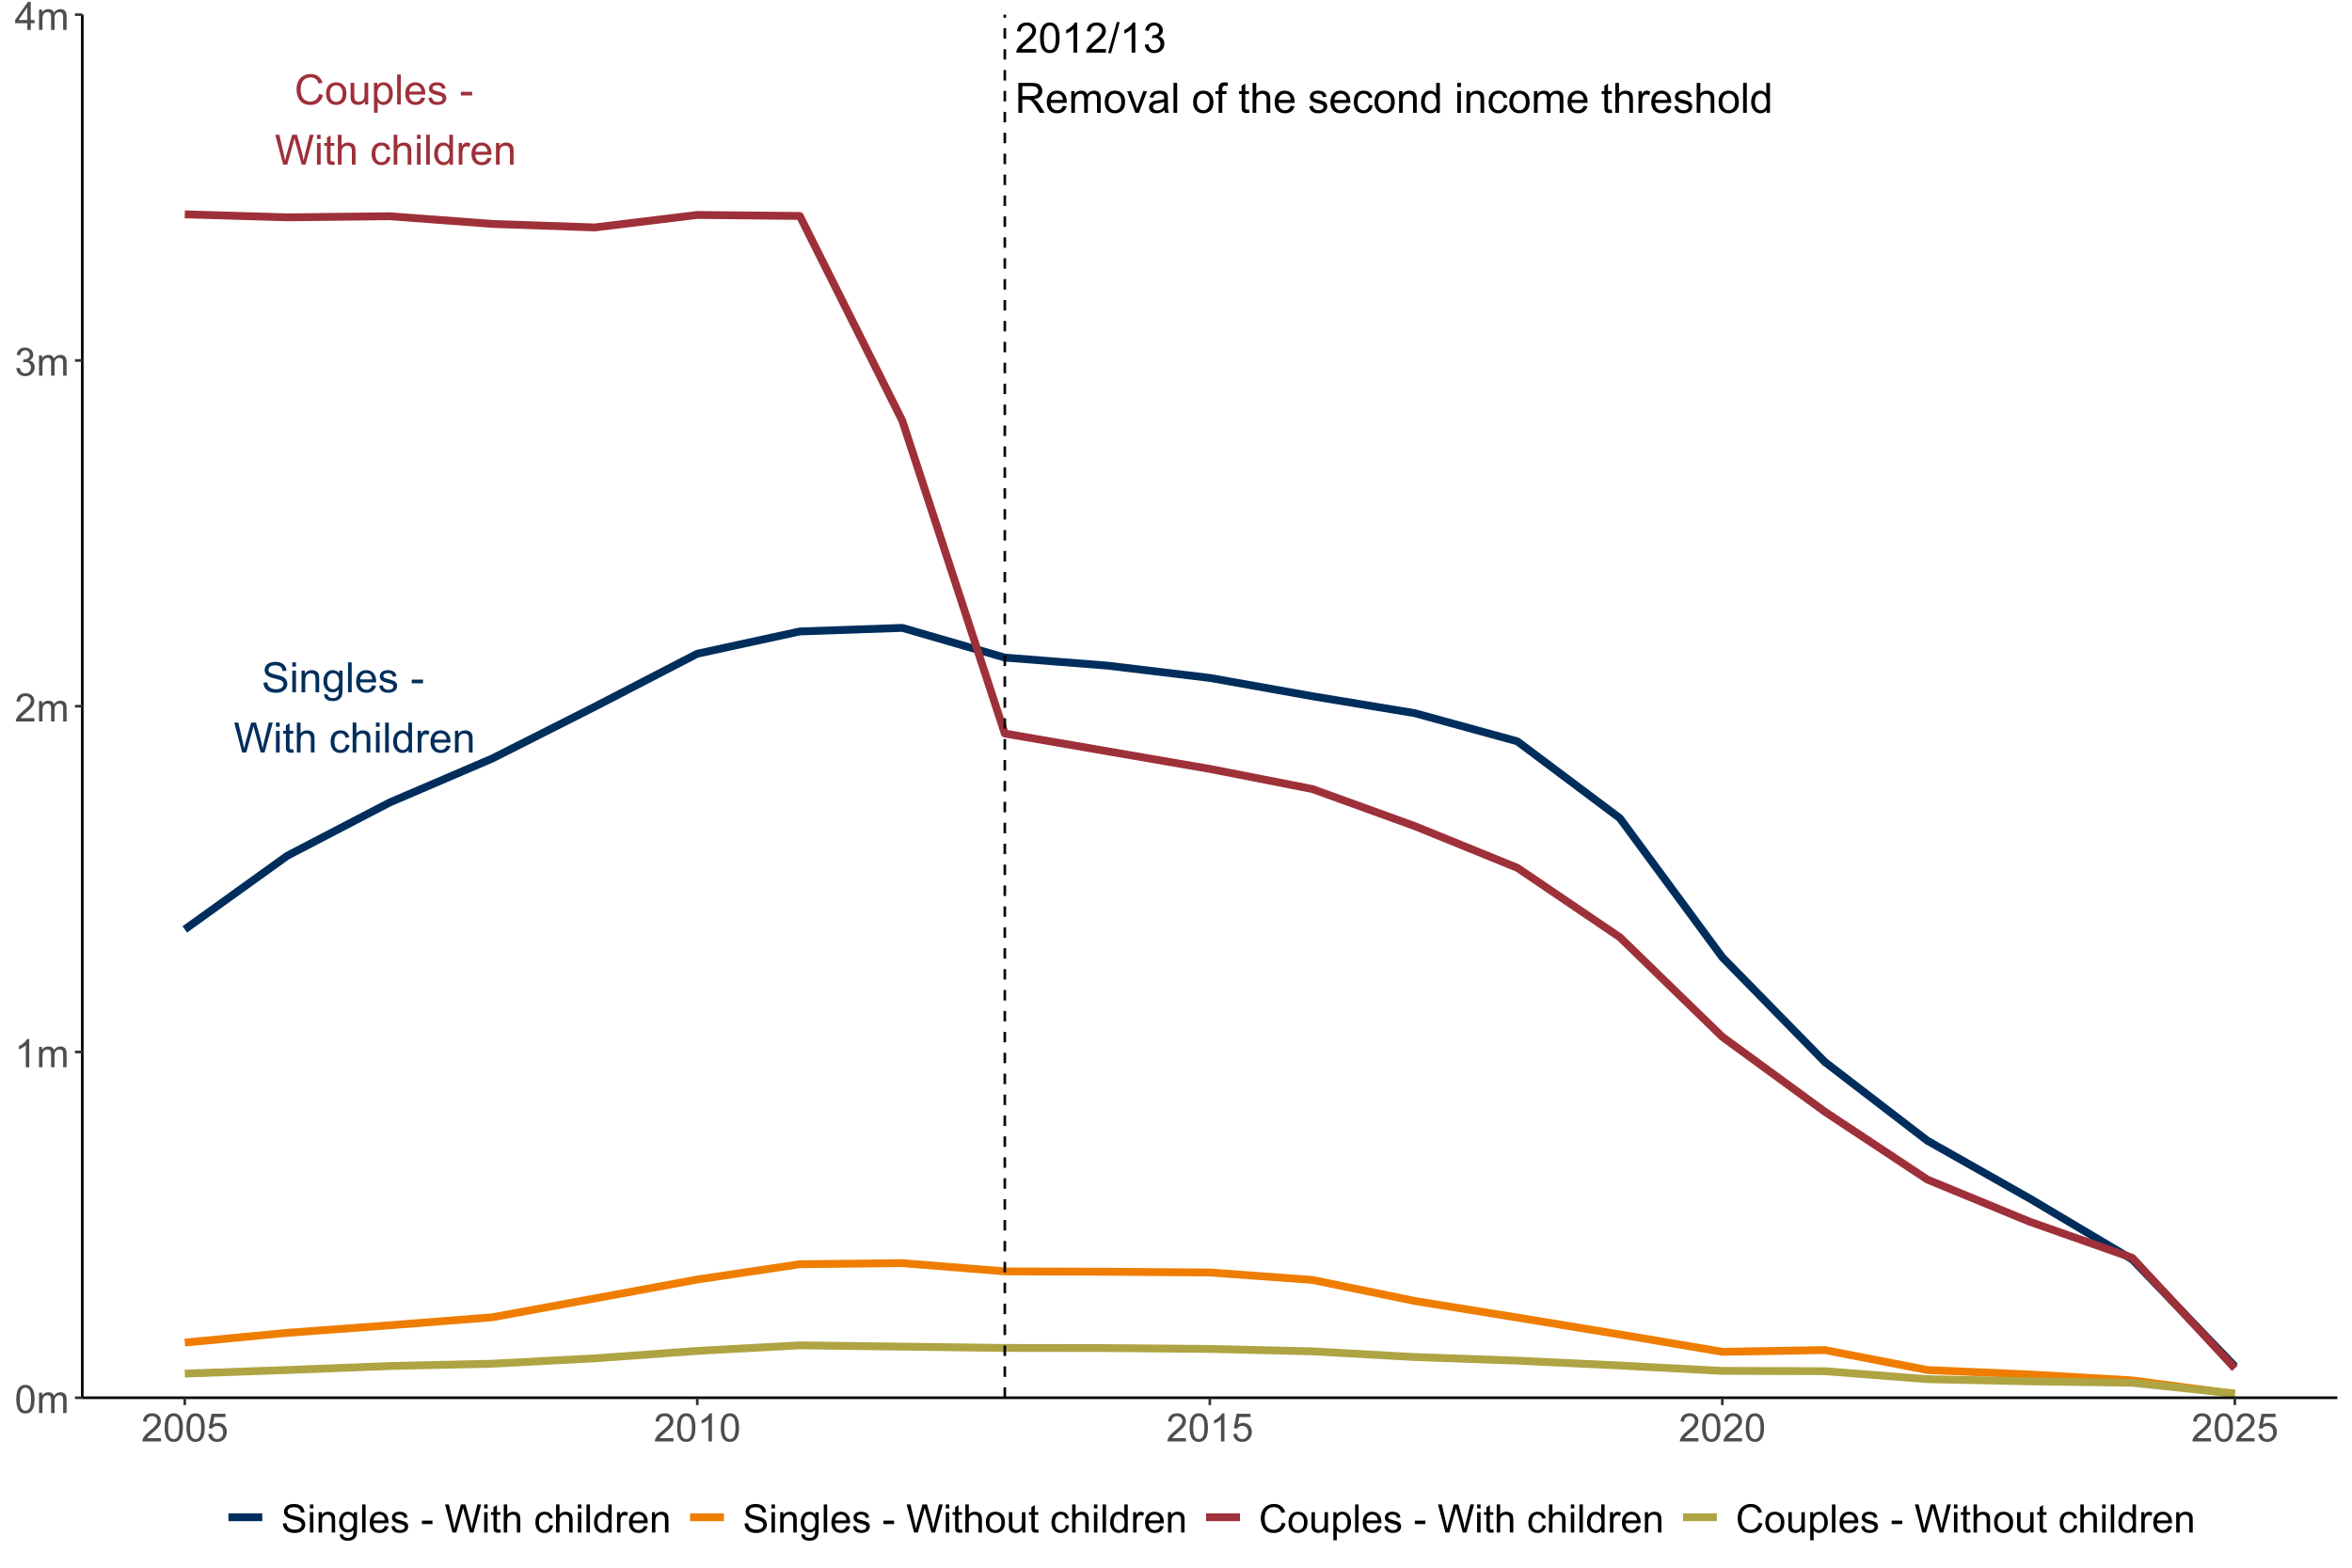 <?xml version="1.0" encoding="UTF-8"?>
<svg xmlns="http://www.w3.org/2000/svg" xmlns:xlink="http://www.w3.org/1999/xlink" width="960" height="640" viewBox="0 0 960 640">
<defs>
<g>
<g id="glyph-0-0">
<path d="M 10.035 -4.285 L 11.652 -3.875 C 11.312 -2.547 10.703 -1.535 9.824 -0.836 C 8.941 -0.141 7.867 0.207 6.594 0.207 C 5.277 0.207 4.207 -0.059 3.379 -0.598 C 2.555 -1.133 1.926 -1.91 1.496 -2.926 C 1.066 -3.941 0.852 -5.035 0.852 -6.203 C 0.852 -7.473 1.094 -8.586 1.578 -9.531 C 2.066 -10.48 2.758 -11.199 3.656 -11.691 C 4.551 -12.184 5.539 -12.43 6.617 -12.43 C 7.84 -12.43 8.871 -12.117 9.703 -11.496 C 10.535 -10.871 11.117 -9.996 11.445 -8.871 L 9.852 -8.496 C 9.57 -9.383 9.16 -10.031 8.621 -10.438 C 8.082 -10.844 7.402 -11.043 6.586 -11.043 C 5.645 -11.043 4.859 -10.82 4.23 -10.371 C 3.602 -9.918 3.156 -9.316 2.902 -8.559 C 2.645 -7.797 2.516 -7.016 2.516 -6.211 C 2.516 -5.172 2.668 -4.266 2.973 -3.488 C 3.273 -2.715 3.746 -2.133 4.383 -1.75 C 5.023 -1.367 5.715 -1.176 6.461 -1.176 C 7.367 -1.176 8.133 -1.438 8.762 -1.957 C 9.391 -2.48 9.812 -3.258 10.035 -4.285 Z M 10.035 -4.285 "/>
</g>
<g id="glyph-0-1">
<path d="M 0.566 -4.426 C 0.566 -6.066 1.023 -7.281 1.934 -8.07 C 2.695 -8.727 3.625 -9.051 4.719 -9.051 C 5.934 -9.051 6.93 -8.652 7.703 -7.855 C 8.477 -7.059 8.859 -5.957 8.859 -4.551 C 8.859 -3.41 8.691 -2.516 8.348 -1.863 C 8.008 -1.211 7.508 -0.703 6.855 -0.34 C 6.203 0.02 5.492 0.199 4.719 0.199 C 3.48 0.199 2.477 -0.199 1.715 -0.992 C 0.949 -1.785 0.566 -2.93 0.566 -4.426 M 2.109 -4.426 C 2.109 -3.293 2.355 -2.445 2.852 -1.879 C 3.344 -1.316 3.969 -1.035 4.719 -1.035 C 5.461 -1.035 6.082 -1.316 6.578 -1.883 C 7.07 -2.449 7.32 -3.316 7.32 -4.477 C 7.32 -5.57 7.07 -6.402 6.574 -6.965 C 6.074 -7.527 5.457 -7.812 4.719 -7.812 C 3.969 -7.812 3.344 -7.531 2.852 -6.969 C 2.355 -6.406 2.109 -5.559 2.109 -4.426 Z M 2.109 -4.426 "/>
</g>
<g id="glyph-0-2">
<path d="M 6.926 0 L 6.926 -1.301 C 6.238 -0.301 5.301 0.199 4.117 0.199 C 3.594 0.199 3.109 0.102 2.656 -0.102 C 2.203 -0.301 1.867 -0.551 1.645 -0.855 C 1.426 -1.156 1.273 -1.527 1.184 -1.969 C 1.121 -2.262 1.094 -2.73 1.094 -3.367 L 1.094 -8.852 L 2.594 -8.852 L 2.594 -3.941 C 2.594 -3.16 2.621 -2.633 2.684 -2.359 C 2.777 -1.965 2.98 -1.656 3.285 -1.43 C 3.59 -1.203 3.969 -1.094 4.418 -1.094 C 4.867 -1.094 5.289 -1.207 5.684 -1.438 C 6.078 -1.668 6.359 -1.984 6.523 -2.379 C 6.688 -2.777 6.77 -3.355 6.77 -4.109 L 6.77 -8.852 L 8.27 -8.852 L 8.27 0 Z M 6.926 0 "/>
</g>
<g id="glyph-0-3">
<path d="M 1.125 3.395 L 1.125 -8.852 L 2.492 -8.852 L 2.492 -7.703 C 2.816 -8.152 3.18 -8.488 3.586 -8.715 C 3.988 -8.941 4.48 -9.051 5.059 -9.051 C 5.816 -9.051 6.484 -8.859 7.059 -8.469 C 7.637 -8.082 8.074 -7.531 8.367 -6.824 C 8.664 -6.113 8.812 -5.336 8.812 -4.492 C 8.812 -3.586 8.648 -2.773 8.324 -2.047 C 8 -1.32 7.527 -0.766 6.906 -0.379 C 6.285 0.008 5.637 0.199 4.953 0.199 C 4.453 0.199 4.004 0.094 3.605 -0.117 C 3.207 -0.328 2.883 -0.594 2.625 -0.918 L 2.625 3.395 L 1.125 3.395 M 2.484 -4.375 C 2.484 -3.238 2.715 -2.395 3.176 -1.852 C 3.637 -1.305 4.195 -1.035 4.852 -1.035 C 5.52 -1.035 6.09 -1.316 6.562 -1.879 C 7.039 -2.445 7.277 -3.316 7.277 -4.5 C 7.277 -5.629 7.047 -6.473 6.582 -7.035 C 6.117 -7.598 5.562 -7.879 4.918 -7.879 C 4.277 -7.879 3.715 -7.578 3.223 -6.98 C 2.73 -6.383 2.484 -5.516 2.484 -4.375 Z M 2.484 -4.375 "/>
</g>
<g id="glyph-0-4">
<path d="M 1.094 0 L 1.094 -12.219 L 2.594 -12.219 L 2.594 0 Z M 1.094 0 "/>
</g>
<g id="glyph-0-5">
<path d="M 7.184 -2.852 L 8.734 -2.66 C 8.492 -1.754 8.039 -1.051 7.379 -0.551 C 6.715 -0.051 5.871 0.199 4.844 0.199 C 3.547 0.199 2.523 -0.199 1.762 -0.996 C 1.004 -1.793 0.625 -2.91 0.625 -4.352 C 0.625 -5.84 1.008 -6.996 1.777 -7.82 C 2.543 -8.641 3.539 -9.051 4.758 -9.051 C 5.945 -9.051 6.91 -8.648 7.66 -7.844 C 8.41 -7.039 8.785 -5.906 8.785 -4.441 C 8.785 -4.355 8.781 -4.219 8.777 -4.043 L 2.176 -4.043 C 2.23 -3.07 2.508 -2.324 3 -1.809 C 3.496 -1.293 4.113 -1.035 4.852 -1.035 C 5.402 -1.035 5.871 -1.18 6.262 -1.469 C 6.648 -1.758 6.957 -2.219 7.184 -2.852 M 2.258 -5.277 L 7.203 -5.277 C 7.137 -6.02 6.945 -6.578 6.637 -6.953 C 6.156 -7.531 5.539 -7.82 4.777 -7.82 C 4.086 -7.82 3.508 -7.59 3.039 -7.129 C 2.57 -6.664 2.309 -6.051 2.258 -5.277 Z M 2.258 -5.277 "/>
</g>
<g id="glyph-0-6">
<path d="M 0.523 -2.641 L 2.008 -2.875 C 2.094 -2.281 2.324 -1.824 2.703 -1.508 C 3.086 -1.191 3.617 -1.035 4.301 -1.035 C 4.992 -1.035 5.5 -1.176 5.836 -1.453 C 6.168 -1.734 6.336 -2.066 6.336 -2.441 C 6.336 -2.781 6.188 -3.047 5.895 -3.242 C 5.688 -3.375 5.176 -3.547 4.359 -3.75 C 3.258 -4.027 2.496 -4.27 2.07 -4.473 C 1.645 -4.676 1.324 -4.957 1.105 -5.312 C 0.887 -5.672 0.773 -6.07 0.773 -6.5 C 0.773 -6.895 0.867 -7.262 1.047 -7.598 C 1.227 -7.934 1.473 -8.215 1.785 -8.438 C 2.016 -8.609 2.336 -8.754 2.738 -8.875 C 3.141 -8.992 3.574 -9.051 4.035 -9.051 C 4.73 -9.051 5.34 -8.953 5.863 -8.754 C 6.391 -8.551 6.777 -8.281 7.027 -7.941 C 7.277 -7.598 7.449 -7.141 7.543 -6.57 L 6.078 -6.367 C 6.012 -6.824 5.816 -7.18 5.496 -7.434 C 5.18 -7.691 4.727 -7.82 4.145 -7.82 C 3.453 -7.82 2.961 -7.703 2.668 -7.477 C 2.371 -7.25 2.227 -6.984 2.227 -6.676 C 2.227 -6.484 2.285 -6.309 2.41 -6.152 C 2.531 -5.992 2.723 -5.855 2.984 -5.75 C 3.133 -5.695 3.574 -5.566 4.309 -5.367 C 5.371 -5.086 6.113 -4.852 6.531 -4.672 C 6.949 -4.492 7.281 -4.23 7.52 -3.883 C 7.758 -3.539 7.879 -3.113 7.879 -2.602 C 7.879 -2.102 7.73 -1.629 7.441 -1.188 C 7.148 -0.746 6.727 -0.402 6.176 -0.164 C 5.625 0.078 5.004 0.199 4.309 0.199 C 3.16 0.199 2.281 -0.039 1.68 -0.516 C 1.078 -0.996 0.691 -1.703 0.523 -2.641 Z M 0.523 -2.641 "/>
</g>
<g id="glyph-0-7">
</g>
<g id="glyph-0-8">
<path d="M 0.543 -3.668 L 0.543 -5.176 L 5.152 -5.176 L 5.152 -3.668 Z M 0.543 -3.668 "/>
</g>
<g id="glyph-0-9">
<path d="M 3.449 0 L 0.207 -12.219 L 1.867 -12.219 L 3.727 -4.211 C 3.926 -3.371 4.098 -2.535 4.242 -1.707 C 4.555 -3.016 4.738 -3.77 4.793 -3.969 L 7.117 -12.219 L 9.07 -12.219 L 10.82 -6.035 C 11.258 -4.5 11.574 -3.059 11.77 -1.707 C 11.926 -2.48 12.129 -3.367 12.379 -4.367 L 14.297 -12.219 L 15.922 -12.219 L 12.57 0 L 11.012 0 L 8.438 -9.312 C 8.219 -10.09 8.09 -10.566 8.051 -10.746 C 7.926 -10.184 7.805 -9.707 7.695 -9.312 L 5.102 0 Z M 3.449 0 "/>
</g>
<g id="glyph-0-10">
<path d="M 1.133 -10.496 L 1.133 -12.219 L 2.633 -12.219 L 2.633 -10.496 L 1.133 -10.496 M 1.133 0 L 1.133 -8.852 L 2.633 -8.852 L 2.633 0 Z M 1.133 0 "/>
</g>
<g id="glyph-0-11">
<path d="M 4.402 -1.344 L 4.617 -0.016 C 4.195 0.07 3.816 0.117 3.484 0.117 C 2.941 0.117 2.516 0.031 2.219 -0.141 C 1.918 -0.312 1.707 -0.539 1.582 -0.82 C 1.461 -1.102 1.402 -1.691 1.402 -2.594 L 1.402 -7.688 L 0.301 -7.688 L 0.301 -8.852 L 1.402 -8.852 L 1.402 -11.043 L 2.891 -11.945 L 2.891 -8.852 L 4.402 -8.852 L 4.402 -7.688 L 2.891 -7.688 L 2.891 -2.508 C 2.891 -2.082 2.918 -1.805 2.973 -1.684 C 3.023 -1.562 3.109 -1.465 3.23 -1.391 C 3.348 -1.32 3.52 -1.285 3.742 -1.285 C 3.91 -1.285 4.129 -1.305 4.402 -1.344 Z M 4.402 -1.344 "/>
</g>
<g id="glyph-0-12">
<path d="M 1.125 0 L 1.125 -12.219 L 2.625 -12.219 L 2.625 -7.836 C 3.324 -8.648 4.211 -9.051 5.277 -9.051 C 5.934 -9.051 6.5 -8.922 6.984 -8.664 C 7.469 -8.406 7.816 -8.051 8.023 -7.594 C 8.23 -7.137 8.336 -6.477 8.336 -5.609 L 8.336 0 L 6.836 0 L 6.836 -5.609 C 6.836 -6.359 6.672 -6.906 6.348 -7.246 C 6.023 -7.59 5.562 -7.762 4.969 -7.762 C 4.523 -7.762 4.105 -7.645 3.715 -7.414 C 3.32 -7.184 3.043 -6.871 2.875 -6.477 C 2.711 -6.082 2.625 -5.539 2.625 -4.844 L 2.625 0 Z M 1.125 0 "/>
</g>
<g id="glyph-0-13">
<path d="M 6.902 -3.242 L 8.379 -3.051 C 8.215 -2.035 7.805 -1.238 7.141 -0.664 C 6.477 -0.086 5.66 0.199 4.691 0.199 C 3.48 0.199 2.508 -0.195 1.77 -0.988 C 1.035 -1.781 0.668 -2.914 0.668 -4.395 C 0.668 -5.348 0.824 -6.184 1.141 -6.902 C 1.457 -7.617 1.941 -8.156 2.59 -8.516 C 3.234 -8.875 3.941 -9.051 4.703 -9.051 C 5.664 -9.051 6.449 -8.809 7.059 -8.324 C 7.672 -7.836 8.062 -7.148 8.234 -6.25 L 6.777 -6.027 C 6.637 -6.621 6.391 -7.07 6.039 -7.367 C 5.688 -7.668 5.262 -7.82 4.758 -7.82 C 4.004 -7.82 3.391 -7.547 2.918 -7.008 C 2.445 -6.465 2.207 -5.605 2.207 -4.434 C 2.207 -3.246 2.438 -2.383 2.891 -1.844 C 3.348 -1.305 3.941 -1.035 4.676 -1.035 C 5.266 -1.035 5.758 -1.215 6.152 -1.574 C 6.547 -1.938 6.797 -2.492 6.902 -3.242 Z M 6.902 -3.242 "/>
</g>
<g id="glyph-0-14">
<path d="M 6.867 0 L 6.867 -1.117 C 6.309 -0.238 5.48 0.199 4.395 0.199 C 3.688 0.199 3.039 0.004 2.445 -0.383 C 1.855 -0.773 1.395 -1.316 1.07 -2.012 C 0.746 -2.711 0.582 -3.512 0.582 -4.418 C 0.582 -5.301 0.73 -6.102 1.023 -6.824 C 1.32 -7.543 1.762 -8.094 2.352 -8.477 C 2.941 -8.859 3.598 -9.051 4.328 -9.051 C 4.859 -9.051 5.336 -8.941 5.75 -8.715 C 6.168 -8.488 6.508 -8.195 6.77 -7.836 L 6.77 -12.219 L 8.262 -12.219 L 8.262 0 L 6.867 0 M 2.125 -4.418 C 2.125 -3.285 2.363 -2.438 2.844 -1.875 C 3.32 -1.312 3.883 -1.035 4.535 -1.035 C 5.191 -1.035 5.746 -1.301 6.207 -1.84 C 6.664 -2.375 6.895 -3.191 6.895 -4.293 C 6.895 -5.504 6.66 -6.395 6.195 -6.961 C 5.727 -7.527 5.152 -7.812 4.469 -7.812 C 3.801 -7.812 3.242 -7.539 2.797 -6.992 C 2.348 -6.449 2.125 -5.59 2.125 -4.418 Z M 2.125 -4.418 "/>
</g>
<g id="glyph-0-15">
<path d="M 1.109 0 L 1.109 -8.852 L 2.461 -8.852 L 2.461 -7.512 C 2.805 -8.137 3.121 -8.551 3.414 -8.754 C 3.707 -8.953 4.027 -9.051 4.375 -9.051 C 4.883 -9.051 5.395 -8.891 5.918 -8.57 L 5.402 -7.176 C 5.035 -7.395 4.668 -7.504 4.301 -7.504 C 3.973 -7.504 3.68 -7.402 3.418 -7.207 C 3.156 -7.008 2.969 -6.734 2.859 -6.387 C 2.691 -5.852 2.609 -5.27 2.609 -4.633 L 2.609 0 Z M 1.109 0 "/>
</g>
<g id="glyph-0-16">
<path d="M 1.125 0 L 1.125 -8.852 L 2.477 -8.852 L 2.477 -7.594 C 3.125 -8.566 4.066 -9.051 5.293 -9.051 C 5.828 -9.051 6.316 -8.957 6.766 -8.766 C 7.211 -8.574 7.547 -8.32 7.77 -8.012 C 7.992 -7.699 8.148 -7.328 8.234 -6.902 C 8.293 -6.625 8.32 -6.137 8.32 -5.441 L 8.32 0 L 6.82 0 L 6.82 -5.387 C 6.82 -5.996 6.762 -6.453 6.645 -6.758 C 6.527 -7.059 6.32 -7.301 6.023 -7.48 C 5.727 -7.66 5.375 -7.754 4.977 -7.754 C 4.336 -7.754 3.785 -7.551 3.32 -7.145 C 2.859 -6.738 2.625 -5.969 2.625 -4.836 L 2.625 0 Z M 1.125 0 "/>
</g>
<g id="glyph-0-17">
<path d="M 0.766 -3.926 L 2.293 -4.059 C 2.363 -3.449 2.531 -2.945 2.797 -2.555 C 3.062 -2.164 3.469 -1.848 4.027 -1.605 C 4.582 -1.363 5.207 -1.242 5.902 -1.242 C 6.52 -1.242 7.062 -1.332 7.535 -1.516 C 8.008 -1.699 8.359 -1.953 8.59 -2.273 C 8.82 -2.59 8.938 -2.941 8.938 -3.316 C 8.938 -3.699 8.824 -4.035 8.602 -4.32 C 8.379 -4.609 8.012 -4.848 7.504 -5.043 C 7.176 -5.172 6.449 -5.371 5.328 -5.641 C 4.203 -5.91 3.418 -6.164 2.969 -6.402 C 2.383 -6.707 1.949 -7.086 1.664 -7.539 C 1.375 -7.992 1.234 -8.5 1.234 -9.062 C 1.234 -9.68 1.41 -10.254 1.758 -10.789 C 2.109 -11.328 2.621 -11.734 3.293 -12.012 C 3.965 -12.289 4.711 -12.43 5.535 -12.43 C 6.441 -12.43 7.238 -12.281 7.93 -11.992 C 8.625 -11.699 9.156 -11.27 9.527 -10.703 C 9.898 -10.137 10.102 -9.496 10.129 -8.777 L 8.578 -8.66 C 8.496 -9.434 8.211 -10.016 7.73 -10.41 C 7.25 -10.805 6.539 -11.004 5.602 -11.004 C 4.625 -11.004 3.91 -10.824 3.465 -10.465 C 3.016 -10.105 2.793 -9.676 2.793 -9.168 C 2.793 -8.73 2.949 -8.367 3.27 -8.086 C 3.578 -7.801 4.391 -7.512 5.707 -7.215 C 7.02 -6.918 7.922 -6.656 8.41 -6.434 C 9.121 -6.105 9.648 -5.691 9.984 -5.188 C 10.324 -4.688 10.496 -4.105 10.496 -3.449 C 10.496 -2.801 10.309 -2.188 9.938 -1.613 C 9.562 -1.039 9.027 -0.59 8.332 -0.27 C 7.633 0.047 6.848 0.207 5.977 0.207 C 4.871 0.207 3.945 0.047 3.195 -0.273 C 2.449 -0.598 1.863 -1.082 1.438 -1.73 C 1.012 -2.379 0.789 -3.109 0.766 -3.926 Z M 0.766 -3.926 "/>
</g>
<g id="glyph-0-18">
<path d="M 0.852 0.734 L 2.309 0.949 C 2.371 1.402 2.539 1.727 2.816 1.934 C 3.191 2.211 3.699 2.352 4.344 2.352 C 5.039 2.352 5.574 2.211 5.953 1.934 C 6.328 1.656 6.586 1.266 6.719 0.766 C 6.797 0.461 6.832 -0.18 6.828 -1.16 C 6.172 -0.387 5.355 0 4.375 0 C 3.16 0 2.219 -0.438 1.551 -1.316 C 0.883 -2.195 0.551 -3.25 0.551 -4.477 C 0.551 -5.32 0.703 -6.102 1.008 -6.816 C 1.312 -7.527 1.758 -8.082 2.34 -8.469 C 2.918 -8.859 3.602 -9.051 4.383 -9.051 C 5.43 -9.051 6.289 -8.629 6.969 -7.785 L 6.969 -8.852 L 8.352 -8.852 L 8.352 -1.199 C 8.352 0.18 8.211 1.156 7.93 1.73 C 7.652 2.305 7.207 2.758 6.598 3.094 C 5.988 3.426 5.242 3.594 4.352 3.594 C 3.297 3.594 2.441 3.355 1.793 2.879 C 1.141 2.406 0.828 1.688 0.852 0.734 M 2.094 -4.586 C 2.094 -3.422 2.324 -2.574 2.785 -2.043 C 3.246 -1.508 3.824 -1.242 4.52 -1.242 C 5.207 -1.242 5.785 -1.508 6.25 -2.039 C 6.719 -2.57 6.953 -3.402 6.953 -4.535 C 6.953 -5.617 6.711 -6.434 6.23 -6.984 C 5.75 -7.535 5.172 -7.812 4.492 -7.812 C 3.824 -7.812 3.258 -7.539 2.793 -6.996 C 2.324 -6.457 2.094 -5.652 2.094 -4.586 Z M 2.094 -4.586 "/>
</g>
<g id="glyph-0-19">
<path d="M 8.594 -1.441 L 8.594 0 L 0.516 0 C 0.504 -0.359 0.562 -0.707 0.691 -1.043 C 0.898 -1.594 1.227 -2.133 1.68 -2.668 C 2.133 -3.199 2.785 -3.816 3.645 -4.52 C 4.973 -5.605 5.867 -6.469 6.336 -7.105 C 6.801 -7.742 7.035 -8.344 7.035 -8.91 C 7.035 -9.504 6.824 -10.008 6.398 -10.414 C 5.973 -10.824 5.418 -11.027 4.734 -11.027 C 4.012 -11.027 3.434 -10.812 3 -10.379 C 2.566 -9.945 2.348 -9.344 2.344 -8.578 L 0.801 -8.734 C 0.906 -9.887 1.305 -10.762 1.992 -11.367 C 2.68 -11.969 3.605 -12.27 4.77 -12.27 C 5.941 -12.27 6.867 -11.945 7.551 -11.297 C 8.234 -10.645 8.578 -9.84 8.578 -8.879 C 8.578 -8.387 8.477 -7.906 8.277 -7.434 C 8.078 -6.965 7.746 -6.465 7.281 -5.945 C 6.816 -5.422 6.047 -4.703 4.969 -3.793 C 4.066 -3.035 3.488 -2.523 3.234 -2.254 C 2.98 -1.984 2.766 -1.715 2.602 -1.441 Z M 8.594 -1.441 "/>
</g>
<g id="glyph-0-20">
<path d="M 0.707 -6.027 C 0.707 -7.473 0.855 -8.633 1.156 -9.516 C 1.453 -10.395 1.895 -11.074 2.48 -11.555 C 3.066 -12.031 3.805 -12.27 4.691 -12.27 C 5.348 -12.27 5.926 -12.137 6.418 -11.875 C 6.914 -11.609 7.32 -11.23 7.645 -10.73 C 7.965 -10.234 8.219 -9.629 8.402 -8.914 C 8.586 -8.199 8.676 -7.238 8.676 -6.027 C 8.676 -4.594 8.531 -3.438 8.234 -2.555 C 7.941 -1.676 7.5 -0.992 6.914 -0.512 C 6.328 -0.031 5.586 0.207 4.691 0.207 C 3.516 0.207 2.59 -0.215 1.918 -1.059 C 1.113 -2.074 0.707 -3.73 0.707 -6.027 M 2.25 -6.027 C 2.25 -4.02 2.484 -2.684 2.953 -2.02 C 3.426 -1.355 4.004 -1.023 4.691 -1.023 C 5.383 -1.023 5.961 -1.359 6.43 -2.027 C 6.902 -2.691 7.137 -4.027 7.137 -6.027 C 7.137 -8.039 6.902 -9.375 6.43 -10.035 C 5.961 -10.699 5.375 -11.027 4.676 -11.027 C 3.988 -11.027 3.438 -10.738 3.027 -10.152 C 2.508 -9.41 2.25 -8.031 2.25 -6.027 Z M 2.25 -6.027 "/>
</g>
<g id="glyph-0-21">
<path d="M 6.359 0 L 4.859 0 L 4.859 -9.562 C 4.5 -9.215 4.023 -8.871 3.438 -8.527 C 2.852 -8.184 2.324 -7.926 1.859 -7.754 L 1.859 -9.203 C 2.699 -9.598 3.43 -10.074 4.059 -10.637 C 4.688 -11.199 5.133 -11.742 5.395 -12.27 L 6.359 -12.27 Z M 6.359 0 "/>
</g>
<g id="glyph-0-22">
<path d="M 0 0.207 L 3.543 -12.43 L 4.742 -12.43 L 1.207 0.207 Z M 0 0.207 "/>
</g>
<g id="glyph-0-23">
<path d="M 0.719 -3.227 L 2.219 -3.426 C 2.391 -2.574 2.684 -1.965 3.098 -1.59 C 3.512 -1.211 4.016 -1.023 4.609 -1.023 C 5.316 -1.023 5.91 -1.27 6.398 -1.758 C 6.883 -2.246 7.129 -2.855 7.129 -3.574 C 7.129 -4.266 6.902 -4.832 6.453 -5.281 C 6 -5.727 5.43 -5.953 4.734 -5.953 C 4.453 -5.953 4.098 -5.895 3.676 -5.785 L 3.844 -7.102 C 3.941 -7.09 4.023 -7.086 4.086 -7.086 C 4.723 -7.086 5.297 -7.254 5.809 -7.586 C 6.32 -7.918 6.578 -8.434 6.578 -9.129 C 6.578 -9.68 6.391 -10.133 6.02 -10.496 C 5.645 -10.855 5.164 -11.035 4.578 -11.035 C 3.992 -11.035 3.508 -10.852 3.117 -10.488 C 2.73 -10.121 2.477 -9.57 2.367 -8.836 L 0.867 -9.102 C 1.051 -10.109 1.469 -10.887 2.117 -11.441 C 2.766 -11.992 3.574 -12.27 4.543 -12.27 C 5.211 -12.27 5.824 -12.129 6.387 -11.84 C 6.945 -11.555 7.375 -11.164 7.672 -10.668 C 7.969 -10.176 8.117 -9.648 8.117 -9.094 C 8.117 -8.566 7.977 -8.086 7.695 -7.652 C 7.41 -7.219 6.992 -6.875 6.434 -6.617 C 7.156 -6.453 7.719 -6.105 8.117 -5.582 C 8.52 -5.055 8.719 -4.398 8.719 -3.609 C 8.719 -2.543 8.332 -1.637 7.551 -0.895 C 6.773 -0.152 5.789 0.215 4.602 0.215 C 3.527 0.215 2.637 -0.102 1.93 -0.742 C 1.223 -1.383 0.816 -2.207 0.719 -3.227 Z M 0.719 -3.227 "/>
</g>
<g id="glyph-0-24">
<path d="M 1.344 0 L 1.344 -12.219 L 6.762 -12.219 C 7.848 -12.219 8.676 -12.109 9.246 -11.891 C 9.812 -11.672 10.266 -11.285 10.602 -10.727 C 10.941 -10.172 11.113 -9.559 11.113 -8.887 C 11.113 -8.02 10.832 -7.289 10.27 -6.695 C 9.707 -6.098 8.84 -5.723 7.668 -5.559 C 8.098 -5.355 8.422 -5.152 8.645 -4.953 C 9.117 -4.52 9.562 -3.977 9.984 -3.324 L 12.113 0 L 10.078 0 L 8.461 -2.543 C 7.988 -3.277 7.598 -3.836 7.293 -4.227 C 6.988 -4.617 6.715 -4.887 6.473 -5.043 C 6.23 -5.199 5.984 -5.309 5.734 -5.367 C 5.551 -5.406 5.25 -5.426 4.836 -5.426 L 2.961 -5.426 L 2.961 0 L 1.344 0 M 2.961 -6.828 L 6.434 -6.828 C 7.176 -6.828 7.754 -6.902 8.168 -7.055 C 8.586 -7.211 8.902 -7.453 9.121 -7.789 C 9.336 -8.125 9.445 -8.492 9.445 -8.887 C 9.445 -9.465 9.234 -9.938 8.816 -10.312 C 8.395 -10.684 7.734 -10.871 6.828 -10.871 L 2.961 -10.871 Z M 2.961 -6.828 "/>
</g>
<g id="glyph-0-25">
<path d="M 1.125 0 L 1.125 -8.852 L 2.469 -8.852 L 2.469 -7.609 C 2.746 -8.043 3.113 -8.395 3.574 -8.656 C 4.039 -8.922 4.562 -9.051 5.152 -9.051 C 5.809 -9.051 6.344 -8.918 6.766 -8.645 C 7.184 -8.371 7.48 -7.992 7.652 -7.504 C 8.352 -8.535 9.266 -9.051 10.387 -9.051 C 11.266 -9.051 11.941 -8.809 12.41 -8.324 C 12.883 -7.836 13.121 -7.09 13.121 -6.078 L 13.121 0 L 11.629 0 L 11.629 -5.578 C 11.629 -6.176 11.578 -6.609 11.484 -6.871 C 11.387 -7.137 11.207 -7.348 10.953 -7.512 C 10.699 -7.672 10.398 -7.754 10.055 -7.754 C 9.43 -7.754 8.914 -7.547 8.504 -7.133 C 8.09 -6.719 7.887 -6.055 7.887 -5.145 L 7.887 0 L 6.387 0 L 6.387 -5.75 C 6.387 -6.418 6.262 -6.918 6.02 -7.254 C 5.773 -7.586 5.375 -7.754 4.816 -7.754 C 4.395 -7.754 4.004 -7.641 3.648 -7.418 C 3.289 -7.195 3.027 -6.871 2.867 -6.445 C 2.707 -6.016 2.625 -5.398 2.625 -4.594 L 2.625 0 Z M 1.125 0 "/>
</g>
<g id="glyph-0-26">
<path d="M 3.586 0 L 0.215 -8.852 L 1.801 -8.852 L 3.699 -3.551 C 3.906 -2.98 4.094 -2.383 4.27 -1.766 C 4.402 -2.234 4.586 -2.797 4.828 -3.449 L 6.793 -8.852 L 8.336 -8.852 L 4.984 0 Z M 3.586 0 "/>
</g>
<g id="glyph-0-27">
<path d="M 6.902 -1.094 C 6.348 -0.621 5.812 -0.285 5.297 -0.09 C 4.785 0.102 4.23 0.199 3.645 0.199 C 2.672 0.199 1.922 -0.039 1.402 -0.512 C 0.879 -0.988 0.617 -1.594 0.617 -2.336 C 0.617 -2.766 0.715 -3.164 0.914 -3.523 C 1.109 -3.879 1.367 -4.168 1.688 -4.383 C 2.008 -4.602 2.367 -4.766 2.766 -4.875 C 3.062 -4.953 3.508 -5.027 4.102 -5.102 C 5.312 -5.246 6.203 -5.418 6.777 -5.617 C 6.781 -5.824 6.785 -5.953 6.785 -6.012 C 6.785 -6.621 6.645 -7.051 6.359 -7.301 C 5.977 -7.641 5.406 -7.812 4.652 -7.812 C 3.945 -7.812 3.426 -7.688 3.09 -7.441 C 2.754 -7.191 2.504 -6.754 2.344 -6.125 L 0.875 -6.328 C 1.008 -6.953 1.227 -7.461 1.535 -7.848 C 1.84 -8.234 2.281 -8.531 2.859 -8.738 C 3.438 -8.949 4.105 -9.051 4.867 -9.051 C 5.625 -9.051 6.238 -8.965 6.711 -8.785 C 7.184 -8.609 7.531 -8.383 7.754 -8.113 C 7.973 -7.844 8.129 -7.504 8.219 -7.094 C 8.27 -6.84 8.293 -6.375 8.293 -5.711 L 8.293 -3.711 C 8.293 -2.316 8.324 -1.434 8.391 -1.062 C 8.453 -0.691 8.582 -0.34 8.77 0 L 7.203 0 C 7.047 -0.312 6.945 -0.676 6.902 -1.094 M 6.777 -4.441 C 6.23 -4.219 5.414 -4.031 4.328 -3.875 C 3.711 -3.789 3.273 -3.688 3.016 -3.574 C 2.762 -3.465 2.566 -3.301 2.426 -3.09 C 2.285 -2.875 2.219 -2.637 2.219 -2.375 C 2.219 -1.977 2.367 -1.641 2.672 -1.375 C 2.973 -1.109 3.418 -0.977 4 -0.977 C 4.578 -0.977 5.094 -1.102 5.543 -1.355 C 5.992 -1.605 6.324 -1.953 6.535 -2.391 C 6.695 -2.73 6.777 -3.23 6.777 -3.895 Z M 6.777 -4.441 "/>
</g>
<g id="glyph-0-28">
<path d="M 1.484 0 L 1.484 -7.688 L 0.16 -7.688 L 0.16 -8.852 L 1.484 -8.852 L 1.484 -9.793 C 1.484 -10.391 1.535 -10.832 1.641 -11.121 C 1.785 -11.508 2.039 -11.824 2.406 -12.066 C 2.77 -12.309 3.277 -12.43 3.934 -12.43 C 4.355 -12.43 4.824 -12.379 5.336 -12.277 L 5.109 -10.969 C 4.797 -11.027 4.504 -11.055 4.227 -11.055 C 3.77 -11.055 3.449 -10.957 3.258 -10.762 C 3.07 -10.566 2.977 -10.203 2.977 -9.668 L 2.977 -8.852 L 4.703 -8.852 L 4.703 -7.688 L 2.977 -7.688 L 2.977 0 Z M 1.484 0 "/>
</g>
<g id="glyph-1-0">
<path d="M 0.664 -5.648 C 0.664 -7.004 0.805 -8.094 1.082 -8.918 C 1.359 -9.742 1.773 -10.379 2.324 -10.828 C 2.875 -11.277 3.566 -11.5 4.398 -11.5 C 5.012 -11.5 5.551 -11.375 6.016 -11.129 C 6.48 -10.883 6.863 -10.523 7.164 -10.059 C 7.465 -9.594 7.703 -9.023 7.875 -8.355 C 8.047 -7.688 8.133 -6.785 8.133 -5.648 C 8.133 -4.305 7.996 -3.219 7.719 -2.395 C 7.441 -1.57 7.031 -0.93 6.48 -0.48 C 5.93 -0.031 5.238 0.195 4.398 0.195 C 3.293 0.195 2.426 -0.199 1.797 -0.992 C 1.043 -1.945 0.664 -3.496 0.664 -5.648 M 2.109 -5.648 C 2.109 -3.77 2.328 -2.516 2.77 -1.895 C 3.211 -1.273 3.754 -0.961 4.398 -0.961 C 5.043 -0.961 5.586 -1.273 6.027 -1.898 C 6.469 -2.523 6.688 -3.773 6.688 -5.648 C 6.688 -7.535 6.469 -8.785 6.027 -9.406 C 5.586 -10.027 5.039 -10.336 4.383 -10.336 C 3.738 -10.336 3.223 -10.062 2.836 -9.516 C 2.352 -8.816 2.109 -7.527 2.109 -5.648 Z M 2.109 -5.648 "/>
</g>
<g id="glyph-1-1">
<path d="M 1.055 0 L 1.055 -8.297 L 2.312 -8.297 L 2.312 -7.133 C 2.574 -7.539 2.918 -7.867 3.352 -8.113 C 3.785 -8.359 4.277 -8.484 4.828 -8.484 C 5.441 -8.484 5.945 -8.355 6.34 -8.102 C 6.734 -7.848 7.012 -7.488 7.172 -7.031 C 7.828 -8 8.684 -8.484 9.734 -8.484 C 10.559 -8.484 11.191 -8.258 11.633 -7.801 C 12.074 -7.344 12.297 -6.645 12.297 -5.695 L 12.297 0 L 10.898 0 L 10.898 -5.227 C 10.898 -5.789 10.852 -6.195 10.762 -6.441 C 10.672 -6.688 10.504 -6.887 10.266 -7.039 C 10.027 -7.191 9.746 -7.266 9.422 -7.266 C 8.84 -7.266 8.355 -7.07 7.969 -6.684 C 7.582 -6.297 7.391 -5.676 7.391 -4.82 L 7.391 0 L 5.984 0 L 5.984 -5.391 C 5.984 -6.016 5.871 -6.484 5.641 -6.797 C 5.41 -7.109 5.035 -7.266 4.516 -7.266 C 4.121 -7.266 3.754 -7.16 3.418 -6.953 C 3.082 -6.746 2.84 -6.441 2.688 -6.039 C 2.535 -5.637 2.461 -5.059 2.461 -4.305 L 2.461 0 Z M 1.055 0 "/>
</g>
<g id="glyph-1-2">
<path d="M 5.961 0 L 4.555 0 L 4.555 -8.961 C 4.215 -8.637 3.773 -8.316 3.223 -7.992 C 2.672 -7.668 2.18 -7.426 1.742 -7.266 L 1.742 -8.625 C 2.527 -8.996 3.215 -9.441 3.805 -9.969 C 4.395 -10.496 4.809 -11.004 5.055 -11.5 L 5.961 -11.5 Z M 5.961 0 "/>
</g>
<g id="glyph-1-3">
<path d="M 8.055 -1.352 L 8.055 0 L 0.484 0 C 0.473 -0.34 0.527 -0.664 0.648 -0.977 C 0.84 -1.492 1.148 -2 1.574 -2.5 C 2 -3 2.613 -3.578 3.414 -4.234 C 4.66 -5.254 5.5 -6.062 5.938 -6.66 C 6.375 -7.258 6.594 -7.82 6.594 -8.352 C 6.594 -8.91 6.395 -9.379 5.996 -9.762 C 5.598 -10.145 5.078 -10.336 4.438 -10.336 C 3.762 -10.336 3.219 -10.133 2.812 -9.727 C 2.406 -9.32 2.199 -8.758 2.195 -8.039 L 0.75 -8.188 C 0.848 -9.266 1.223 -10.086 1.867 -10.652 C 2.512 -11.219 3.379 -11.5 4.469 -11.5 C 5.566 -11.5 6.438 -11.195 7.078 -10.586 C 7.719 -9.977 8.039 -9.223 8.039 -8.32 C 8.039 -7.863 7.945 -7.41 7.758 -6.969 C 7.57 -6.527 7.258 -6.059 6.824 -5.57 C 6.391 -5.082 5.668 -4.41 4.656 -3.555 C 3.812 -2.848 3.27 -2.367 3.031 -2.113 C 2.793 -1.859 2.594 -1.605 2.438 -1.352 Z M 8.055 -1.352 "/>
</g>
<g id="glyph-1-4">
<path d="M 0.672 -3.023 L 2.078 -3.211 C 2.238 -2.414 2.516 -1.84 2.902 -1.488 C 3.289 -1.137 3.762 -0.961 4.32 -0.961 C 4.98 -0.961 5.539 -1.191 5.996 -1.648 C 6.453 -2.105 6.68 -2.676 6.68 -3.352 C 6.68 -3.996 6.469 -4.531 6.047 -4.949 C 5.625 -5.367 5.09 -5.578 4.438 -5.578 C 4.172 -5.578 3.84 -5.527 3.445 -5.422 L 3.602 -6.656 C 3.695 -6.645 3.77 -6.641 3.828 -6.641 C 4.426 -6.641 4.965 -6.797 5.445 -7.109 C 5.926 -7.422 6.164 -7.902 6.164 -8.555 C 6.164 -9.07 5.988 -9.496 5.641 -9.836 C 5.293 -10.176 4.84 -10.344 4.289 -10.344 C 3.742 -10.344 3.285 -10.172 2.922 -9.828 C 2.559 -9.484 2.324 -8.969 2.219 -8.281 L 0.812 -8.531 C 0.984 -9.473 1.375 -10.203 1.984 -10.723 C 2.594 -11.242 3.352 -11.5 4.258 -11.5 C 4.883 -11.5 5.457 -11.367 5.984 -11.098 C 6.512 -10.828 6.914 -10.465 7.191 -10 C 7.469 -9.535 7.609 -9.043 7.609 -8.523 C 7.609 -8.027 7.477 -7.578 7.211 -7.172 C 6.945 -6.766 6.551 -6.441 6.031 -6.203 C 6.707 -6.047 7.234 -5.723 7.609 -5.23 C 7.984 -4.738 8.172 -4.121 8.172 -3.383 C 8.172 -2.383 7.809 -1.535 7.078 -0.84 C 6.348 -0.145 5.426 0.203 4.312 0.203 C 3.309 0.203 2.473 -0.098 1.809 -0.695 C 1.145 -1.293 0.766 -2.07 0.672 -3.023 Z M 0.672 -3.023 "/>
</g>
<g id="glyph-1-5">
<path d="M 5.172 0 L 5.172 -2.742 L 0.203 -2.742 L 0.203 -4.031 L 5.43 -11.453 L 6.578 -11.453 L 6.578 -4.031 L 8.125 -4.031 L 8.125 -2.742 L 6.578 -2.742 L 6.578 0 L 5.172 0 M 5.172 -4.031 L 5.172 -9.195 L 1.586 -4.031 Z M 5.172 -4.031 "/>
</g>
<g id="glyph-1-6">
<path d="M 0.664 -3 L 2.141 -3.125 C 2.25 -2.406 2.504 -1.867 2.902 -1.504 C 3.301 -1.141 3.781 -0.961 4.344 -0.961 C 5.02 -0.961 5.594 -1.215 6.062 -1.727 C 6.531 -2.238 6.766 -2.914 6.766 -3.758 C 6.766 -4.559 6.539 -5.191 6.09 -5.656 C 5.641 -6.121 5.051 -6.352 4.32 -6.352 C 3.867 -6.352 3.457 -6.25 3.094 -6.043 C 2.73 -5.836 2.441 -5.57 2.234 -5.242 L 0.914 -5.414 L 2.023 -11.297 L 7.719 -11.297 L 7.719 -9.953 L 3.148 -9.953 L 2.531 -6.875 C 3.219 -7.355 3.941 -7.594 4.695 -7.594 C 5.695 -7.594 6.539 -7.246 7.227 -6.555 C 7.914 -5.863 8.258 -4.973 8.258 -3.883 C 8.258 -2.848 7.957 -1.949 7.352 -1.195 C 6.617 -0.27 5.613 0.195 4.344 0.195 C 3.301 0.195 2.453 -0.098 1.793 -0.68 C 1.133 -1.262 0.758 -2.035 0.664 -3 Z M 0.664 -3 "/>
</g>
<g id="glyph-1-7">
<path d="M 0.719 -3.68 L 2.148 -3.805 C 2.215 -3.23 2.375 -2.762 2.621 -2.395 C 2.867 -2.027 3.254 -1.73 3.773 -1.504 C 4.293 -1.277 4.879 -1.164 5.531 -1.164 C 6.109 -1.164 6.621 -1.25 7.062 -1.422 C 7.504 -1.594 7.836 -1.828 8.051 -2.129 C 8.266 -2.43 8.375 -2.754 8.375 -3.109 C 8.375 -3.469 8.27 -3.781 8.062 -4.051 C 7.855 -4.32 7.512 -4.543 7.031 -4.727 C 6.723 -4.848 6.043 -5.031 4.992 -5.285 C 3.941 -5.539 3.203 -5.777 2.781 -6 C 2.234 -6.285 1.828 -6.641 1.559 -7.066 C 1.289 -7.492 1.156 -7.965 1.156 -8.492 C 1.156 -9.07 1.32 -9.609 1.648 -10.113 C 1.977 -10.617 2.457 -10.996 3.086 -11.258 C 3.715 -11.52 4.418 -11.648 5.188 -11.648 C 6.035 -11.648 6.785 -11.512 7.434 -11.238 C 8.082 -10.965 8.582 -10.562 8.93 -10.031 C 9.277 -9.5 9.465 -8.898 9.492 -8.227 L 8.039 -8.117 C 7.961 -8.84 7.695 -9.387 7.246 -9.758 C 6.797 -10.129 6.129 -10.312 5.25 -10.312 C 4.332 -10.312 3.664 -10.145 3.246 -9.809 C 2.828 -9.473 2.617 -9.066 2.617 -8.594 C 2.617 -8.184 2.766 -7.844 3.062 -7.578 C 3.355 -7.312 4.117 -7.039 5.348 -6.762 C 6.578 -6.484 7.426 -6.238 7.883 -6.031 C 8.551 -5.723 9.043 -5.336 9.359 -4.863 C 9.676 -4.391 9.836 -3.848 9.836 -3.234 C 9.836 -2.625 9.66 -2.051 9.312 -1.512 C 8.965 -0.973 8.461 -0.555 7.809 -0.254 C 7.156 0.047 6.418 0.195 5.602 0.195 C 4.566 0.195 3.695 0.043 2.996 -0.258 C 2.297 -0.559 1.746 -1.016 1.348 -1.621 C 0.949 -2.227 0.738 -2.914 0.719 -3.68 Z M 0.719 -3.68 "/>
</g>
<g id="glyph-1-8">
<path d="M 1.062 -9.836 L 1.062 -11.453 L 2.469 -11.453 L 2.469 -9.836 L 1.062 -9.836 M 1.062 0 L 1.062 -8.297 L 2.469 -8.297 L 2.469 0 Z M 1.062 0 "/>
</g>
<g id="glyph-1-9">
<path d="M 1.055 0 L 1.055 -8.297 L 2.32 -8.297 L 2.32 -7.117 C 2.93 -8.027 3.809 -8.484 4.961 -8.484 C 5.461 -8.484 5.922 -8.395 6.34 -8.215 C 6.758 -8.035 7.074 -7.801 7.281 -7.508 C 7.488 -7.215 7.637 -6.871 7.719 -6.469 C 7.77 -6.207 7.797 -5.754 7.797 -5.102 L 7.797 0 L 6.391 0 L 6.391 -5.047 C 6.391 -5.621 6.336 -6.047 6.227 -6.332 C 6.117 -6.617 5.922 -6.844 5.645 -7.012 C 5.367 -7.18 5.039 -7.266 4.664 -7.266 C 4.066 -7.266 3.547 -7.074 3.113 -6.695 C 2.68 -6.316 2.461 -5.594 2.461 -4.531 L 2.461 0 Z M 1.055 0 "/>
</g>
<g id="glyph-1-10">
<path d="M 0.797 0.688 L 2.164 0.891 C 2.223 1.312 2.379 1.621 2.641 1.812 C 2.988 2.074 3.465 2.203 4.07 2.203 C 4.723 2.203 5.223 2.074 5.578 1.812 C 5.934 1.551 6.172 1.188 6.297 0.719 C 6.371 0.434 6.402 -0.168 6.398 -1.086 C 5.785 -0.363 5.02 0 4.102 0 C 2.961 0 2.078 -0.41 1.453 -1.234 C 0.828 -2.059 0.516 -3.043 0.516 -4.195 C 0.516 -4.988 0.66 -5.719 0.945 -6.387 C 1.23 -7.055 1.648 -7.574 2.191 -7.938 C 2.734 -8.301 3.375 -8.484 4.109 -8.484 C 5.09 -8.484 5.895 -8.09 6.531 -7.297 L 6.531 -8.297 L 7.828 -8.297 L 7.828 -1.125 C 7.828 0.168 7.695 1.082 7.434 1.621 C 7.172 2.16 6.754 2.586 6.184 2.898 C 5.613 3.211 4.91 3.367 4.078 3.367 C 3.09 3.367 2.289 3.145 1.68 2.699 C 1.07 2.254 0.777 1.582 0.797 0.688 M 1.961 -4.297 C 1.961 -3.207 2.176 -2.414 2.609 -1.914 C 3.043 -1.414 3.582 -1.164 4.234 -1.164 C 4.879 -1.164 5.422 -1.414 5.859 -1.91 C 6.297 -2.406 6.516 -3.188 6.516 -4.25 C 6.516 -5.266 6.289 -6.031 5.84 -6.547 C 5.391 -7.062 4.848 -7.32 4.211 -7.32 C 3.586 -7.32 3.055 -7.066 2.617 -6.559 C 2.18 -6.051 1.961 -5.297 1.961 -4.297 Z M 1.961 -4.297 "/>
</g>
<g id="glyph-1-11">
<path d="M 1.023 0 L 1.023 -11.453 L 2.43 -11.453 L 2.43 0 Z M 1.023 0 "/>
</g>
<g id="glyph-1-12">
<path d="M 6.734 -2.672 L 8.188 -2.492 C 7.957 -1.645 7.535 -0.984 6.914 -0.516 C 6.293 -0.047 5.504 0.188 4.539 0.188 C 3.324 0.188 2.363 -0.188 1.652 -0.934 C 0.941 -1.68 0.586 -2.73 0.586 -4.078 C 0.586 -5.473 0.945 -6.559 1.664 -7.328 C 2.383 -8.098 3.316 -8.484 4.461 -8.484 C 5.57 -8.484 6.477 -8.105 7.18 -7.352 C 7.883 -6.598 8.234 -5.535 8.234 -4.164 C 8.234 -4.082 8.23 -3.957 8.227 -3.789 L 2.039 -3.789 C 2.09 -2.879 2.348 -2.18 2.812 -1.695 C 3.277 -1.211 3.855 -0.969 4.547 -0.969 C 5.062 -0.969 5.504 -1.105 5.867 -1.375 C 6.23 -1.645 6.52 -2.078 6.734 -2.672 M 2.117 -4.945 L 6.75 -4.945 C 6.688 -5.645 6.512 -6.168 6.219 -6.516 C 5.77 -7.059 5.191 -7.328 4.477 -7.328 C 3.832 -7.328 3.289 -7.113 2.848 -6.68 C 2.406 -6.246 2.164 -5.668 2.117 -4.945 Z M 2.117 -4.945 "/>
</g>
<g id="glyph-1-13">
<path d="M 0.492 -2.477 L 1.883 -2.695 C 1.961 -2.137 2.18 -1.711 2.535 -1.414 C 2.891 -1.117 3.391 -0.969 4.031 -0.969 C 4.676 -0.969 5.156 -1.102 5.469 -1.363 C 5.781 -1.625 5.938 -1.934 5.938 -2.289 C 5.938 -2.605 5.801 -2.855 5.523 -3.039 C 5.332 -3.164 4.852 -3.324 4.086 -3.516 C 3.055 -3.777 2.34 -4 1.941 -4.191 C 1.543 -4.383 1.242 -4.645 1.035 -4.98 C 0.828 -5.316 0.727 -5.688 0.727 -6.094 C 0.727 -6.465 0.812 -6.805 0.98 -7.121 C 1.148 -7.438 1.379 -7.699 1.672 -7.906 C 1.891 -8.066 2.188 -8.203 2.566 -8.316 C 2.945 -8.43 3.348 -8.484 3.781 -8.484 C 4.434 -8.484 5.004 -8.391 5.496 -8.203 C 5.988 -8.016 6.352 -7.762 6.586 -7.441 C 6.82 -7.121 6.98 -6.691 7.07 -6.156 L 5.695 -5.969 C 5.633 -6.395 5.453 -6.73 5.152 -6.969 C 4.852 -7.207 4.43 -7.328 3.883 -7.328 C 3.238 -7.328 2.777 -7.223 2.5 -7.008 C 2.223 -6.793 2.086 -6.543 2.086 -6.258 C 2.086 -6.074 2.145 -5.91 2.258 -5.766 C 2.371 -5.613 2.551 -5.488 2.797 -5.391 C 2.938 -5.34 3.352 -5.219 4.039 -5.031 C 5.035 -4.766 5.727 -4.547 6.121 -4.379 C 6.516 -4.211 6.824 -3.965 7.047 -3.641 C 7.27 -3.316 7.383 -2.918 7.383 -2.438 C 7.383 -1.969 7.246 -1.527 6.973 -1.113 C 6.699 -0.699 6.305 -0.379 5.789 -0.152 C 5.273 0.074 4.691 0.188 4.039 0.188 C 2.961 0.188 2.141 -0.035 1.574 -0.484 C 1.008 -0.934 0.648 -1.598 0.492 -2.477 Z M 0.492 -2.477 "/>
</g>
<g id="glyph-1-14">
</g>
<g id="glyph-1-15">
<path d="M 0.508 -3.438 L 0.508 -4.852 L 4.828 -4.852 L 4.828 -3.438 Z M 0.508 -3.438 "/>
</g>
<g id="glyph-1-16">
<path d="M 3.234 0 L 0.195 -11.453 L 1.75 -11.453 L 3.492 -3.945 C 3.68 -3.16 3.84 -2.379 3.977 -1.602 C 4.27 -2.824 4.441 -3.531 4.492 -3.719 L 6.672 -11.453 L 8.5 -11.453 L 10.141 -5.656 C 10.551 -4.219 10.848 -2.867 11.031 -1.602 C 11.176 -2.324 11.367 -3.156 11.602 -4.094 L 13.398 -11.453 L 14.922 -11.453 L 11.781 0 L 10.32 0 L 7.906 -8.727 C 7.703 -9.457 7.582 -9.902 7.547 -10.07 C 7.426 -9.543 7.316 -9.098 7.211 -8.727 L 4.781 0 Z M 3.234 0 "/>
</g>
<g id="glyph-1-17">
<path d="M 4.125 -1.258 L 4.328 -0.016 C 3.934 0.066 3.578 0.109 3.266 0.109 C 2.754 0.109 2.359 0.027 2.078 -0.133 C 1.797 -0.293 1.598 -0.508 1.484 -0.77 C 1.371 -1.031 1.312 -1.586 1.312 -2.43 L 1.312 -7.203 L 0.281 -7.203 L 0.281 -8.297 L 1.312 -8.297 L 1.312 -10.352 L 2.711 -11.195 L 2.711 -8.297 L 4.125 -8.297 L 4.125 -7.203 L 2.711 -7.203 L 2.711 -2.352 C 2.711 -1.949 2.734 -1.691 2.785 -1.578 C 2.836 -1.465 2.914 -1.371 3.027 -1.305 C 3.141 -1.238 3.301 -1.203 3.508 -1.203 C 3.664 -1.203 3.871 -1.223 4.125 -1.258 Z M 4.125 -1.258 "/>
</g>
<g id="glyph-1-18">
<path d="M 1.055 0 L 1.055 -11.453 L 2.461 -11.453 L 2.461 -7.344 C 3.117 -8.105 3.945 -8.484 4.945 -8.484 C 5.559 -8.484 6.094 -8.363 6.547 -8.121 C 7 -7.879 7.324 -7.543 7.52 -7.117 C 7.715 -6.691 7.812 -6.07 7.812 -5.258 L 7.812 0 L 6.406 0 L 6.406 -5.258 C 6.406 -5.961 6.254 -6.473 5.949 -6.793 C 5.645 -7.113 5.215 -7.273 4.656 -7.273 C 4.238 -7.273 3.848 -7.164 3.48 -6.949 C 3.113 -6.734 2.852 -6.441 2.695 -6.07 C 2.539 -5.699 2.461 -5.191 2.461 -4.539 L 2.461 0 Z M 1.055 0 "/>
</g>
<g id="glyph-1-19">
<path d="M 6.469 -3.039 L 7.852 -2.859 C 7.699 -1.906 7.312 -1.16 6.691 -0.621 C 6.07 -0.082 5.305 0.188 4.398 0.188 C 3.262 0.188 2.352 -0.184 1.66 -0.926 C 0.969 -1.668 0.625 -2.73 0.625 -4.117 C 0.625 -5.012 0.773 -5.797 1.07 -6.469 C 1.367 -7.141 1.82 -7.645 2.426 -7.98 C 3.031 -8.316 3.691 -8.484 4.406 -8.484 C 5.309 -8.484 6.043 -8.258 6.617 -7.801 C 7.191 -7.344 7.559 -6.699 7.719 -5.859 L 6.352 -5.648 C 6.223 -6.207 5.992 -6.625 5.66 -6.906 C 5.328 -7.188 4.93 -7.328 4.461 -7.328 C 3.754 -7.328 3.176 -7.074 2.734 -6.566 C 2.293 -6.059 2.07 -5.254 2.07 -4.156 C 2.07 -3.043 2.285 -2.23 2.711 -1.727 C 3.137 -1.223 3.695 -0.969 4.383 -0.969 C 4.934 -0.969 5.395 -1.137 5.766 -1.477 C 6.137 -1.816 6.371 -2.336 6.469 -3.039 Z M 6.469 -3.039 "/>
</g>
<g id="glyph-1-20">
<path d="M 6.438 0 L 6.438 -1.047 C 5.91 -0.223 5.137 0.188 4.117 0.188 C 3.457 0.188 2.848 0.004 2.293 -0.359 C 1.738 -0.723 1.309 -1.234 1.004 -1.887 C 0.699 -2.539 0.547 -3.293 0.547 -4.141 C 0.547 -4.969 0.684 -5.719 0.961 -6.395 C 1.238 -7.07 1.652 -7.586 2.203 -7.945 C 2.754 -8.305 3.371 -8.484 4.055 -8.484 C 4.555 -8.484 5 -8.379 5.391 -8.168 C 5.781 -7.957 6.098 -7.684 6.344 -7.344 L 6.344 -11.453 L 7.742 -11.453 L 7.742 0 L 6.438 0 M 1.992 -4.141 C 1.992 -3.078 2.215 -2.285 2.664 -1.758 C 3.113 -1.23 3.641 -0.969 4.25 -0.969 C 4.863 -0.969 5.387 -1.219 5.816 -1.723 C 6.246 -2.227 6.461 -2.992 6.461 -4.023 C 6.461 -5.16 6.242 -5.992 5.805 -6.523 C 5.367 -7.055 4.828 -7.32 4.188 -7.32 C 3.562 -7.32 3.039 -7.066 2.621 -6.555 C 2.203 -6.043 1.992 -5.238 1.992 -4.141 Z M 1.992 -4.141 "/>
</g>
<g id="glyph-1-21">
<path d="M 1.039 0 L 1.039 -8.297 L 2.305 -8.297 L 2.305 -7.039 C 2.629 -7.629 2.926 -8.016 3.199 -8.203 C 3.473 -8.391 3.773 -8.484 4.102 -8.484 C 4.574 -8.484 5.059 -8.332 5.547 -8.031 L 5.062 -6.727 C 4.719 -6.93 4.375 -7.031 4.031 -7.031 C 3.723 -7.031 3.449 -6.938 3.203 -6.754 C 2.957 -6.57 2.785 -6.312 2.68 -5.984 C 2.523 -5.484 2.445 -4.938 2.445 -4.344 L 2.445 0 Z M 1.039 0 "/>
</g>
<g id="glyph-1-22">
<path d="M 0.531 -4.148 C 0.531 -5.684 0.957 -6.824 1.812 -7.562 C 2.527 -8.176 3.395 -8.484 4.422 -8.484 C 5.562 -8.484 6.496 -8.109 7.219 -7.363 C 7.941 -6.617 8.305 -5.582 8.305 -4.266 C 8.305 -3.199 8.145 -2.359 7.824 -1.746 C 7.504 -1.133 7.039 -0.66 6.426 -0.32 C 5.812 0.02 5.145 0.188 4.422 0.188 C 3.262 0.188 2.32 -0.184 1.605 -0.93 C 0.891 -1.676 0.531 -2.746 0.531 -4.148 M 1.977 -4.148 C 1.977 -3.086 2.207 -2.289 2.672 -1.762 C 3.137 -1.234 3.719 -0.969 4.422 -0.969 C 5.121 -0.969 5.699 -1.234 6.164 -1.766 C 6.629 -2.297 6.859 -3.105 6.859 -4.195 C 6.859 -5.223 6.625 -6 6.16 -6.527 C 5.695 -7.055 5.113 -7.32 4.422 -7.32 C 3.719 -7.32 3.137 -7.059 2.672 -6.531 C 2.207 -6.004 1.977 -5.211 1.977 -4.148 Z M 1.977 -4.148 "/>
</g>
<g id="glyph-1-23">
<path d="M 6.492 0 L 6.492 -1.219 C 5.848 -0.281 4.969 0.188 3.859 0.188 C 3.371 0.188 2.914 0.094 2.488 -0.094 C 2.062 -0.281 1.75 -0.516 1.543 -0.801 C 1.336 -1.086 1.191 -1.434 1.109 -1.844 C 1.051 -2.121 1.023 -2.559 1.023 -3.156 L 1.023 -8.297 L 2.43 -8.297 L 2.43 -3.695 C 2.43 -2.961 2.457 -2.465 2.516 -2.211 C 2.605 -1.84 2.793 -1.551 3.078 -1.34 C 3.363 -1.129 3.719 -1.023 4.141 -1.023 C 4.562 -1.023 4.957 -1.133 5.328 -1.348 C 5.699 -1.562 5.961 -1.859 6.113 -2.23 C 6.266 -2.602 6.344 -3.145 6.344 -3.852 L 6.344 -8.297 L 7.75 -8.297 L 7.75 0 Z M 6.492 0 "/>
</g>
<g id="glyph-1-24">
<path d="M 9.406 -4.016 L 10.922 -3.633 C 10.605 -2.387 10.031 -1.438 9.207 -0.785 C 8.383 -0.133 7.371 0.195 6.18 0.195 C 4.945 0.195 3.941 -0.055 3.168 -0.559 C 2.395 -1.062 1.805 -1.789 1.402 -2.742 C 1 -3.695 0.797 -4.719 0.797 -5.812 C 0.797 -7.004 1.023 -8.047 1.48 -8.934 C 1.938 -9.82 2.586 -10.496 3.426 -10.957 C 4.266 -11.418 5.191 -11.648 6.203 -11.648 C 7.348 -11.648 8.312 -11.355 9.094 -10.773 C 9.875 -10.191 10.418 -9.371 10.727 -8.312 L 9.234 -7.961 C 8.969 -8.793 8.582 -9.402 8.078 -9.781 C 7.574 -10.16 6.938 -10.352 6.172 -10.352 C 5.293 -10.352 4.555 -10.141 3.965 -9.719 C 3.375 -9.297 2.957 -8.73 2.719 -8.02 C 2.48 -7.309 2.359 -6.574 2.359 -5.82 C 2.359 -4.848 2.5 -3.996 2.785 -3.27 C 3.07 -2.543 3.512 -2 4.109 -1.641 C 4.707 -1.281 5.355 -1.102 6.055 -1.102 C 6.902 -1.102 7.621 -1.348 8.211 -1.836 C 8.801 -2.324 9.199 -3.051 9.406 -4.016 Z M 9.406 -4.016 "/>
</g>
<g id="glyph-1-25">
<path d="M 1.055 3.18 L 1.055 -8.297 L 2.336 -8.297 L 2.336 -7.219 C 2.637 -7.641 2.98 -7.957 3.359 -8.168 C 3.738 -8.379 4.199 -8.484 4.742 -8.484 C 5.449 -8.484 6.074 -8.301 6.617 -7.938 C 7.16 -7.574 7.566 -7.059 7.844 -6.395 C 8.121 -5.73 8.258 -5.004 8.258 -4.211 C 8.258 -3.363 8.105 -2.598 7.801 -1.918 C 7.496 -1.238 7.055 -0.719 6.473 -0.355 C 5.891 0.008 5.281 0.188 4.641 0.188 C 4.172 0.188 3.75 0.09 3.379 -0.109 C 3.008 -0.309 2.699 -0.559 2.461 -0.859 L 2.461 3.18 L 1.055 3.18 M 2.328 -4.102 C 2.328 -3.035 2.543 -2.246 2.977 -1.734 C 3.41 -1.223 3.934 -0.969 4.547 -0.969 C 5.172 -0.969 5.707 -1.234 6.152 -1.762 C 6.598 -2.289 6.82 -3.109 6.82 -4.219 C 6.82 -5.277 6.602 -6.066 6.168 -6.594 C 5.734 -7.121 5.215 -7.383 4.609 -7.383 C 4.012 -7.383 3.48 -7.102 3.02 -6.543 C 2.559 -5.984 2.328 -5.168 2.328 -4.102 Z M 2.328 -4.102 "/>
</g>
</g>
<clipPath id="clip-0">
<path clip-rule="nonzero" d="M 33.582 5.977 L 954.02 5.977 L 954.02 570.633 L 33.582 570.633 Z M 33.582 5.977 "/>
</clipPath>
<clipPath id="clip-1">
<path clip-rule="nonzero" d="M 73 514 L 914 514 L 914 570.633 L 73 570.633 Z M 73 514 "/>
</clipPath>
<clipPath id="clip-2">
<path clip-rule="nonzero" d="M 73 547 L 914 547 L 914 570.633 L 73 570.633 Z M 73 547 "/>
</clipPath>
<clipPath id="clip-3">
<path clip-rule="nonzero" d="M 409 5.977 L 411 5.977 L 411 570.633 L 409 570.633 Z M 409 5.977 "/>
</clipPath>
</defs>
<rect x="-96" y="-64" width="1152" height="768" fill="rgb(100%, 100%, 100%)" fill-opacity="1"/>
<rect x="-96" y="-64" width="1152" height="768" fill="rgb(100%, 100%, 100%)" fill-opacity="1"/>
<path fill="none" stroke-width="1.067" stroke-linecap="round" stroke-linejoin="round" stroke="rgb(100%, 100%, 100%)" stroke-opacity="1" stroke-miterlimit="10" d="M 0 640 L 960 640 L 960 0 L 0 0 Z M 0 640 "/>
<g clip-path="url(#clip-0)">
<path fill-rule="nonzero" fill="rgb(100%, 100%, 100%)" fill-opacity="1" d="M 33.582 570.633 L 954.02 570.633 L 954.02 5.977 L 33.582 5.977 Z M 33.582 570.633 "/>
</g>
<path fill="none" stroke-width="3.201" stroke-linecap="butt" stroke-linejoin="round" stroke="rgb(0%, 18.039%, 36.078%)" stroke-opacity="1" stroke-miterlimit="10" d="M 75.422 379.426 L 117.262 349.359 L 159.098 327.59 L 200.938 309.648 L 242.773 288.516 L 284.613 266.875 L 326.449 257.785 L 368.289 256.332 L 410.129 268.457 L 451.965 271.73 L 493.805 276.758 L 535.641 284.227 L 577.48 291.156 L 619.316 302.648 L 661.156 334.012 L 702.992 390.805 L 744.832 433.535 L 786.672 465.676 L 828.508 489.32 L 870.348 514.18 L 912.184 557.812 "/>
<g clip-path="url(#clip-1)">
<path fill="none" stroke-width="3.201" stroke-linecap="butt" stroke-linejoin="round" stroke="rgb(93.725%, 49.02%, 0%)" stroke-opacity="1" stroke-miterlimit="10" d="M 75.422 548.102 L 117.262 544.121 L 159.098 541.043 L 200.938 537.77 L 242.773 530.074 L 284.613 522.355 L 326.449 516.113 L 368.289 515.664 L 410.129 519.035 L 451.965 519.18 L 493.805 519.488 L 535.641 522.523 L 577.48 531.121 L 619.316 537.883 L 661.156 544.785 L 702.992 551.871 L 744.832 551.152 L 786.672 559.312 L 828.508 561.133 L 870.348 563.547 L 912.184 569.094 "/>
</g>
<path fill="none" stroke-width="3.201" stroke-linecap="butt" stroke-linejoin="round" stroke="rgb(61.961%, 18.824%, 22.353%)" stroke-opacity="1" stroke-miterlimit="10" d="M 75.422 87.5 L 117.262 88.727 L 159.098 88.277 L 200.938 91.41 L 242.773 92.852 L 284.613 87.754 L 326.449 88.164 L 368.289 171.762 L 410.129 299.457 L 451.965 306.699 L 493.805 313.91 L 535.641 322.113 L 577.48 337.262 L 619.316 354.285 L 661.156 382.629 L 702.992 423.285 L 744.832 453.848 L 786.672 481.543 L 828.508 498.781 L 870.348 513.516 L 912.184 558.617 "/>
<g clip-path="url(#clip-2)">
<path fill="none" stroke-width="3.201" stroke-linecap="butt" stroke-linejoin="round" stroke="rgb(68.235%, 64.314%, 26.667%)" stroke-opacity="1" stroke-miterlimit="10" d="M 75.422 560.766 L 117.262 559.297 L 159.098 557.672 L 200.938 556.727 L 242.773 554.539 L 284.613 551.504 L 326.449 549.23 L 368.289 549.754 L 410.129 550.289 L 451.965 550.348 L 493.805 550.684 L 535.641 551.688 L 577.48 554.004 L 619.316 555.473 L 661.156 557.461 L 702.992 559.648 L 744.832 559.777 L 786.672 563.039 L 828.508 563.926 L 870.348 564.504 L 912.184 568.91 "/>
</g>
<g fill="rgb(61.961%, 18.824%, 22.353%)" fill-opacity="1">
<use xlink:href="#glyph-0-0" x="120.195" y="42.645"/>
<use xlink:href="#glyph-0-1" x="132.524" y="42.645"/>
<use xlink:href="#glyph-0-2" x="142.018" y="42.645"/>
<use xlink:href="#glyph-0-3" x="151.513" y="42.645"/>
<use xlink:href="#glyph-0-4" x="161.007" y="42.645"/>
<use xlink:href="#glyph-0-5" x="164.8" y="42.645"/>
<use xlink:href="#glyph-0-6" x="174.294" y="42.645"/>
<use xlink:href="#glyph-0-7" x="182.83" y="42.645"/>
<use xlink:href="#glyph-0-8" x="187.573" y="42.645"/>
<use xlink:href="#glyph-0-7" x="193.258" y="42.645"/>
</g>
<g fill="rgb(61.961%, 18.824%, 22.353%)" fill-opacity="1">
<use xlink:href="#glyph-0-7" x="107.391" y="67.227"/>
<use xlink:href="#glyph-0-9" x="112.134" y="67.227"/>
<use xlink:href="#glyph-0-10" x="128.247" y="67.227"/>
<use xlink:href="#glyph-0-11" x="132.039" y="67.227"/>
<use xlink:href="#glyph-0-12" x="136.783" y="67.227"/>
<use xlink:href="#glyph-0-7" x="146.277" y="67.227"/>
<use xlink:href="#glyph-0-13" x="151.02" y="67.227"/>
<use xlink:href="#glyph-0-12" x="159.556" y="67.227"/>
<use xlink:href="#glyph-0-10" x="169.05" y="67.227"/>
<use xlink:href="#glyph-0-4" x="172.843" y="67.227"/>
<use xlink:href="#glyph-0-14" x="176.636" y="67.227"/>
<use xlink:href="#glyph-0-15" x="186.13" y="67.227"/>
<use xlink:href="#glyph-0-5" x="191.815" y="67.227"/>
<use xlink:href="#glyph-0-16" x="201.31" y="67.227"/>
</g>
<g fill="rgb(0%, 18.039%, 36.078%)" fill-opacity="1">
<use xlink:href="#glyph-0-17" x="106.781" y="282.625"/>
<use xlink:href="#glyph-0-10" x="118.168" y="282.625"/>
<use xlink:href="#glyph-0-16" x="121.961" y="282.625"/>
<use xlink:href="#glyph-0-18" x="131.455" y="282.625"/>
<use xlink:href="#glyph-0-4" x="140.95" y="282.625"/>
<use xlink:href="#glyph-0-5" x="144.742" y="282.625"/>
<use xlink:href="#glyph-0-6" x="154.237" y="282.625"/>
<use xlink:href="#glyph-0-7" x="162.773" y="282.625"/>
<use xlink:href="#glyph-0-8" x="167.516" y="282.625"/>
<use xlink:href="#glyph-0-7" x="173.201" y="282.625"/>
</g>
<g fill="rgb(0%, 18.039%, 36.078%)" fill-opacity="1">
<use xlink:href="#glyph-0-7" x="90.656" y="307.207"/>
<use xlink:href="#glyph-0-9" x="95.399" y="307.207"/>
<use xlink:href="#glyph-0-10" x="111.512" y="307.207"/>
<use xlink:href="#glyph-0-11" x="115.305" y="307.207"/>
<use xlink:href="#glyph-0-12" x="120.048" y="307.207"/>
<use xlink:href="#glyph-0-7" x="129.543" y="307.207"/>
<use xlink:href="#glyph-0-13" x="134.286" y="307.207"/>
<use xlink:href="#glyph-0-12" x="142.821" y="307.207"/>
<use xlink:href="#glyph-0-10" x="152.316" y="307.207"/>
<use xlink:href="#glyph-0-4" x="156.109" y="307.207"/>
<use xlink:href="#glyph-0-14" x="159.901" y="307.207"/>
<use xlink:href="#glyph-0-15" x="169.396" y="307.207"/>
<use xlink:href="#glyph-0-5" x="175.081" y="307.207"/>
<use xlink:href="#glyph-0-16" x="184.575" y="307.207"/>
</g>
<g clip-path="url(#clip-3)">
<path fill="none" stroke-width="1.067" stroke-linecap="butt" stroke-linejoin="round" stroke="rgb(0%, 0%, 0%)" stroke-opacity="1" stroke-dasharray="4.268 4.268" stroke-miterlimit="10" d="M 410.129 570.633 L 410.129 5.977 "/>
</g>
<g fill="rgb(0%, 0%, 0%)" fill-opacity="1">
<use xlink:href="#glyph-0-19" x="414.312" y="21.469"/>
<use xlink:href="#glyph-0-20" x="423.807" y="21.469"/>
<use xlink:href="#glyph-0-21" x="433.301" y="21.469"/>
<use xlink:href="#glyph-0-19" x="442.796" y="21.469"/>
<use xlink:href="#glyph-0-22" x="452.29" y="21.469"/>
<use xlink:href="#glyph-0-21" x="457.033" y="21.469"/>
<use xlink:href="#glyph-0-23" x="466.528" y="21.469"/>
<use xlink:href="#glyph-0-7" x="476.022" y="21.469"/>
</g>
<g fill="rgb(0%, 0%, 0%)" fill-opacity="1">
<use xlink:href="#glyph-0-24" x="414.312" y="46.055"/>
<use xlink:href="#glyph-0-5" x="426.641" y="46.055"/>
<use xlink:href="#glyph-0-25" x="436.136" y="46.055"/>
<use xlink:href="#glyph-0-1" x="450.356" y="46.055"/>
<use xlink:href="#glyph-0-26" x="459.851" y="46.055"/>
<use xlink:href="#glyph-0-27" x="468.387" y="46.055"/>
<use xlink:href="#glyph-0-4" x="477.881" y="46.055"/>
<use xlink:href="#glyph-0-7" x="481.674" y="46.055"/>
<use xlink:href="#glyph-0-1" x="486.417" y="46.055"/>
<use xlink:href="#glyph-0-28" x="495.911" y="46.055"/>
<use xlink:href="#glyph-0-7" x="500.654" y="46.055"/>
<use xlink:href="#glyph-0-11" x="505.397" y="46.055"/>
<use xlink:href="#glyph-0-12" x="510.14" y="46.055"/>
<use xlink:href="#glyph-0-5" x="519.635" y="46.055"/>
<use xlink:href="#glyph-0-7" x="529.129" y="46.055"/>
<use xlink:href="#glyph-0-6" x="533.872" y="46.055"/>
<use xlink:href="#glyph-0-5" x="542.408" y="46.055"/>
<use xlink:href="#glyph-0-13" x="551.903" y="46.055"/>
<use xlink:href="#glyph-0-1" x="560.439" y="46.055"/>
<use xlink:href="#glyph-0-16" x="569.933" y="46.055"/>
<use xlink:href="#glyph-0-14" x="579.427" y="46.055"/>
<use xlink:href="#glyph-0-7" x="588.922" y="46.055"/>
<use xlink:href="#glyph-0-10" x="593.665" y="46.055"/>
<use xlink:href="#glyph-0-16" x="597.458" y="46.055"/>
<use xlink:href="#glyph-0-13" x="606.952" y="46.055"/>
<use xlink:href="#glyph-0-1" x="615.488" y="46.055"/>
<use xlink:href="#glyph-0-25" x="624.982" y="46.055"/>
<use xlink:href="#glyph-0-5" x="639.203" y="46.055"/>
<use xlink:href="#glyph-0-7" x="648.698" y="46.055"/>
<use xlink:href="#glyph-0-11" x="653.441" y="46.055"/>
<use xlink:href="#glyph-0-12" x="658.184" y="46.055"/>
<use xlink:href="#glyph-0-15" x="667.678" y="46.055"/>
<use xlink:href="#glyph-0-5" x="673.363" y="46.055"/>
<use xlink:href="#glyph-0-6" x="682.858" y="46.055"/>
<use xlink:href="#glyph-0-12" x="691.393" y="46.055"/>
<use xlink:href="#glyph-0-1" x="700.888" y="46.055"/>
<use xlink:href="#glyph-0-4" x="710.382" y="46.055"/>
<use xlink:href="#glyph-0-14" x="714.175" y="46.055"/>
</g>
<path fill="none" stroke-width="1.067" stroke-linecap="butt" stroke-linejoin="round" stroke="rgb(0%, 0%, 0%)" stroke-opacity="1" stroke-miterlimit="10" d="M 33.582 570.633 L 33.582 5.977 "/>
<g fill="rgb(30.196%, 30.196%, 30.196%)" fill-opacity="1">
<use xlink:href="#glyph-1-0" x="5.977" y="576.859"/>
<use xlink:href="#glyph-1-1" x="14.875" y="576.859"/>
</g>
<g fill="rgb(30.196%, 30.196%, 30.196%)" fill-opacity="1">
<use xlink:href="#glyph-1-2" x="5.977" y="435.695"/>
<use xlink:href="#glyph-1-1" x="14.875" y="435.695"/>
</g>
<g fill="rgb(30.196%, 30.196%, 30.196%)" fill-opacity="1">
<use xlink:href="#glyph-1-3" x="5.977" y="294.531"/>
<use xlink:href="#glyph-1-1" x="14.875" y="294.531"/>
</g>
<g fill="rgb(30.196%, 30.196%, 30.196%)" fill-opacity="1">
<use xlink:href="#glyph-1-4" x="5.977" y="153.367"/>
<use xlink:href="#glyph-1-1" x="14.875" y="153.367"/>
</g>
<g fill="rgb(30.196%, 30.196%, 30.196%)" fill-opacity="1">
<use xlink:href="#glyph-1-5" x="5.977" y="12.203"/>
<use xlink:href="#glyph-1-1" x="14.875" y="12.203"/>
</g>
<path fill="none" stroke-width="1.067" stroke-linecap="butt" stroke-linejoin="round" stroke="rgb(20%, 20%, 20%)" stroke-opacity="1" stroke-miterlimit="10" d="M 30.594 570.633 L 33.582 570.633 "/>
<path fill="none" stroke-width="1.067" stroke-linecap="butt" stroke-linejoin="round" stroke="rgb(20%, 20%, 20%)" stroke-opacity="1" stroke-miterlimit="10" d="M 30.594 429.469 L 33.582 429.469 "/>
<path fill="none" stroke-width="1.067" stroke-linecap="butt" stroke-linejoin="round" stroke="rgb(20%, 20%, 20%)" stroke-opacity="1" stroke-miterlimit="10" d="M 30.594 288.305 L 33.582 288.305 "/>
<path fill="none" stroke-width="1.067" stroke-linecap="butt" stroke-linejoin="round" stroke="rgb(20%, 20%, 20%)" stroke-opacity="1" stroke-miterlimit="10" d="M 30.594 147.141 L 33.582 147.141 "/>
<path fill="none" stroke-width="1.067" stroke-linecap="butt" stroke-linejoin="round" stroke="rgb(20%, 20%, 20%)" stroke-opacity="1" stroke-miterlimit="10" d="M 30.594 5.977 L 33.582 5.977 "/>
<path fill="none" stroke-width="1.067" stroke-linecap="butt" stroke-linejoin="round" stroke="rgb(0%, 0%, 0%)" stroke-opacity="1" stroke-miterlimit="10" d="M 33.582 570.633 L 954.023 570.633 "/>
<path fill="none" stroke-width="1.067" stroke-linecap="butt" stroke-linejoin="round" stroke="rgb(20%, 20%, 20%)" stroke-opacity="1" stroke-miterlimit="10" d="M 75.422 573.621 L 75.422 570.633 "/>
<path fill="none" stroke-width="1.067" stroke-linecap="butt" stroke-linejoin="round" stroke="rgb(20%, 20%, 20%)" stroke-opacity="1" stroke-miterlimit="10" d="M 284.613 573.621 L 284.613 570.633 "/>
<path fill="none" stroke-width="1.067" stroke-linecap="butt" stroke-linejoin="round" stroke="rgb(20%, 20%, 20%)" stroke-opacity="1" stroke-miterlimit="10" d="M 493.805 573.621 L 493.805 570.633 "/>
<path fill="none" stroke-width="1.067" stroke-linecap="butt" stroke-linejoin="round" stroke="rgb(20%, 20%, 20%)" stroke-opacity="1" stroke-miterlimit="10" d="M 702.992 573.621 L 702.992 570.633 "/>
<path fill="none" stroke-width="1.067" stroke-linecap="butt" stroke-linejoin="round" stroke="rgb(20%, 20%, 20%)" stroke-opacity="1" stroke-miterlimit="10" d="M 912.184 573.621 L 912.184 570.633 "/>
<g fill="rgb(30.196%, 30.196%, 30.196%)" fill-opacity="1">
<use xlink:href="#glyph-1-3" x="57.625" y="588.465"/>
<use xlink:href="#glyph-1-0" x="66.523" y="588.465"/>
<use xlink:href="#glyph-1-0" x="75.422" y="588.465"/>
<use xlink:href="#glyph-1-6" x="84.32" y="588.465"/>
</g>
<g fill="rgb(30.196%, 30.196%, 30.196%)" fill-opacity="1">
<use xlink:href="#glyph-1-3" x="266.816" y="588.465"/>
<use xlink:href="#glyph-1-0" x="275.715" y="588.465"/>
<use xlink:href="#glyph-1-2" x="284.613" y="588.465"/>
<use xlink:href="#glyph-1-0" x="293.512" y="588.465"/>
</g>
<g fill="rgb(30.196%, 30.196%, 30.196%)" fill-opacity="1">
<use xlink:href="#glyph-1-3" x="476.008" y="588.465"/>
<use xlink:href="#glyph-1-0" x="484.906" y="588.465"/>
<use xlink:href="#glyph-1-2" x="493.805" y="588.465"/>
<use xlink:href="#glyph-1-6" x="502.703" y="588.465"/>
</g>
<g fill="rgb(30.196%, 30.196%, 30.196%)" fill-opacity="1">
<use xlink:href="#glyph-1-3" x="685.195" y="588.465"/>
<use xlink:href="#glyph-1-0" x="694.094" y="588.465"/>
<use xlink:href="#glyph-1-3" x="702.992" y="588.465"/>
<use xlink:href="#glyph-1-0" x="711.891" y="588.465"/>
</g>
<g fill="rgb(30.196%, 30.196%, 30.196%)" fill-opacity="1">
<use xlink:href="#glyph-1-3" x="894.387" y="588.465"/>
<use xlink:href="#glyph-1-0" x="903.285" y="588.465"/>
<use xlink:href="#glyph-1-3" x="912.184" y="588.465"/>
<use xlink:href="#glyph-1-6" x="921.082" y="588.465"/>
</g>
<path fill-rule="nonzero" fill="rgb(100%, 100%, 100%)" fill-opacity="1" d="M 85.531 634.023 L 902.074 634.023 L 902.074 604.789 L 85.531 604.789 Z M 85.531 634.023 "/>
<path fill="none" stroke-width="3.201" stroke-linecap="butt" stroke-linejoin="round" stroke="rgb(0%, 18.039%, 36.078%)" stroke-opacity="1" stroke-miterlimit="10" d="M 93.238 619.406 L 107.062 619.406 "/>
<path fill="none" stroke-width="3.201" stroke-linecap="butt" stroke-linejoin="round" stroke="rgb(93.725%, 49.02%, 0%)" stroke-opacity="1" stroke-miterlimit="10" d="M 281.645 619.406 L 295.469 619.406 "/>
<path fill="none" stroke-width="3.201" stroke-linecap="butt" stroke-linejoin="round" stroke="rgb(61.961%, 18.824%, 22.353%)" stroke-opacity="1" stroke-miterlimit="10" d="M 492.293 619.406 L 506.117 619.406 "/>
<path fill="none" stroke-width="3.201" stroke-linecap="butt" stroke-linejoin="round" stroke="rgb(68.235%, 64.314%, 26.667%)" stroke-opacity="1" stroke-miterlimit="10" d="M 686.926 619.406 L 700.75 619.406 "/>
<g fill="rgb(0%, 0%, 0%)" fill-opacity="1">
<use xlink:href="#glyph-1-7" x="114.766" y="625.633"/>
<use xlink:href="#glyph-1-8" x="125.438" y="625.633"/>
<use xlink:href="#glyph-1-9" x="128.992" y="625.633"/>
<use xlink:href="#glyph-1-10" x="137.891" y="625.633"/>
<use xlink:href="#glyph-1-11" x="146.789" y="625.633"/>
<use xlink:href="#glyph-1-12" x="150.344" y="625.633"/>
<use xlink:href="#glyph-1-13" x="159.242" y="625.633"/>
<use xlink:href="#glyph-1-14" x="167.242" y="625.633"/>
<use xlink:href="#glyph-1-15" x="171.688" y="625.633"/>
<use xlink:href="#glyph-1-14" x="177.016" y="625.633"/>
<use xlink:href="#glyph-1-16" x="181.461" y="625.633"/>
<use xlink:href="#glyph-1-8" x="196.562" y="625.633"/>
<use xlink:href="#glyph-1-17" x="200.117" y="625.633"/>
<use xlink:href="#glyph-1-18" x="204.562" y="625.633"/>
<use xlink:href="#glyph-1-14" x="213.461" y="625.633"/>
<use xlink:href="#glyph-1-19" x="217.906" y="625.633"/>
<use xlink:href="#glyph-1-18" x="225.906" y="625.633"/>
<use xlink:href="#glyph-1-8" x="234.805" y="625.633"/>
<use xlink:href="#glyph-1-11" x="238.359" y="625.633"/>
<use xlink:href="#glyph-1-20" x="241.914" y="625.633"/>
<use xlink:href="#glyph-1-21" x="250.812" y="625.633"/>
<use xlink:href="#glyph-1-12" x="256.141" y="625.633"/>
<use xlink:href="#glyph-1-9" x="265.039" y="625.633"/>
</g>
<g fill="rgb(0%, 0%, 0%)" fill-opacity="1">
<use xlink:href="#glyph-1-7" x="303.172" y="625.633"/>
<use xlink:href="#glyph-1-8" x="313.844" y="625.633"/>
<use xlink:href="#glyph-1-9" x="317.398" y="625.633"/>
<use xlink:href="#glyph-1-10" x="326.297" y="625.633"/>
<use xlink:href="#glyph-1-11" x="335.195" y="625.633"/>
<use xlink:href="#glyph-1-12" x="338.75" y="625.633"/>
<use xlink:href="#glyph-1-13" x="347.648" y="625.633"/>
<use xlink:href="#glyph-1-14" x="355.648" y="625.633"/>
<use xlink:href="#glyph-1-15" x="360.094" y="625.633"/>
<use xlink:href="#glyph-1-14" x="365.422" y="625.633"/>
<use xlink:href="#glyph-1-16" x="369.867" y="625.633"/>
<use xlink:href="#glyph-1-8" x="384.969" y="625.633"/>
<use xlink:href="#glyph-1-17" x="388.523" y="625.633"/>
<use xlink:href="#glyph-1-18" x="392.969" y="625.633"/>
<use xlink:href="#glyph-1-22" x="401.867" y="625.633"/>
<use xlink:href="#glyph-1-23" x="410.766" y="625.633"/>
<use xlink:href="#glyph-1-17" x="419.664" y="625.633"/>
<use xlink:href="#glyph-1-14" x="424.109" y="625.633"/>
<use xlink:href="#glyph-1-19" x="428.555" y="625.633"/>
<use xlink:href="#glyph-1-18" x="436.555" y="625.633"/>
<use xlink:href="#glyph-1-8" x="445.453" y="625.633"/>
<use xlink:href="#glyph-1-11" x="449.008" y="625.633"/>
<use xlink:href="#glyph-1-20" x="452.562" y="625.633"/>
<use xlink:href="#glyph-1-21" x="461.461" y="625.633"/>
<use xlink:href="#glyph-1-12" x="466.789" y="625.633"/>
<use xlink:href="#glyph-1-9" x="475.688" y="625.633"/>
</g>
<g fill="rgb(0%, 0%, 0%)" fill-opacity="1">
<use xlink:href="#glyph-1-24" x="513.824" y="625.633"/>
<use xlink:href="#glyph-1-22" x="525.379" y="625.633"/>
<use xlink:href="#glyph-1-23" x="534.277" y="625.633"/>
<use xlink:href="#glyph-1-25" x="543.176" y="625.633"/>
<use xlink:href="#glyph-1-11" x="552.074" y="625.633"/>
<use xlink:href="#glyph-1-12" x="555.629" y="625.633"/>
<use xlink:href="#glyph-1-13" x="564.527" y="625.633"/>
<use xlink:href="#glyph-1-14" x="572.527" y="625.633"/>
<use xlink:href="#glyph-1-15" x="576.973" y="625.633"/>
<use xlink:href="#glyph-1-14" x="582.301" y="625.633"/>
<use xlink:href="#glyph-1-16" x="586.746" y="625.633"/>
<use xlink:href="#glyph-1-8" x="601.848" y="625.633"/>
<use xlink:href="#glyph-1-17" x="605.402" y="625.633"/>
<use xlink:href="#glyph-1-18" x="609.848" y="625.633"/>
<use xlink:href="#glyph-1-14" x="618.746" y="625.633"/>
<use xlink:href="#glyph-1-19" x="623.191" y="625.633"/>
<use xlink:href="#glyph-1-18" x="631.191" y="625.633"/>
<use xlink:href="#glyph-1-8" x="640.09" y="625.633"/>
<use xlink:href="#glyph-1-11" x="643.645" y="625.633"/>
<use xlink:href="#glyph-1-20" x="647.199" y="625.633"/>
<use xlink:href="#glyph-1-21" x="656.098" y="625.633"/>
<use xlink:href="#glyph-1-12" x="661.426" y="625.633"/>
<use xlink:href="#glyph-1-9" x="670.324" y="625.633"/>
</g>
<g fill="rgb(0%, 0%, 0%)" fill-opacity="1">
<use xlink:href="#glyph-1-24" x="708.457" y="625.633"/>
<use xlink:href="#glyph-1-22" x="720.012" y="625.633"/>
<use xlink:href="#glyph-1-23" x="728.91" y="625.633"/>
<use xlink:href="#glyph-1-25" x="737.809" y="625.633"/>
<use xlink:href="#glyph-1-11" x="746.707" y="625.633"/>
<use xlink:href="#glyph-1-12" x="750.262" y="625.633"/>
<use xlink:href="#glyph-1-13" x="759.16" y="625.633"/>
<use xlink:href="#glyph-1-14" x="767.16" y="625.633"/>
<use xlink:href="#glyph-1-15" x="771.605" y="625.633"/>
<use xlink:href="#glyph-1-14" x="776.934" y="625.633"/>
<use xlink:href="#glyph-1-16" x="781.379" y="625.633"/>
<use xlink:href="#glyph-1-8" x="796.48" y="625.633"/>
<use xlink:href="#glyph-1-17" x="800.035" y="625.633"/>
<use xlink:href="#glyph-1-18" x="804.48" y="625.633"/>
<use xlink:href="#glyph-1-22" x="813.379" y="625.633"/>
<use xlink:href="#glyph-1-23" x="822.277" y="625.633"/>
<use xlink:href="#glyph-1-17" x="831.176" y="625.633"/>
<use xlink:href="#glyph-1-14" x="835.621" y="625.633"/>
<use xlink:href="#glyph-1-19" x="840.066" y="625.633"/>
<use xlink:href="#glyph-1-18" x="848.066" y="625.633"/>
<use xlink:href="#glyph-1-8" x="856.965" y="625.633"/>
<use xlink:href="#glyph-1-11" x="860.52" y="625.633"/>
<use xlink:href="#glyph-1-20" x="864.074" y="625.633"/>
<use xlink:href="#glyph-1-21" x="872.973" y="625.633"/>
<use xlink:href="#glyph-1-12" x="878.301" y="625.633"/>
<use xlink:href="#glyph-1-9" x="887.199" y="625.633"/>
</g>
</svg>
